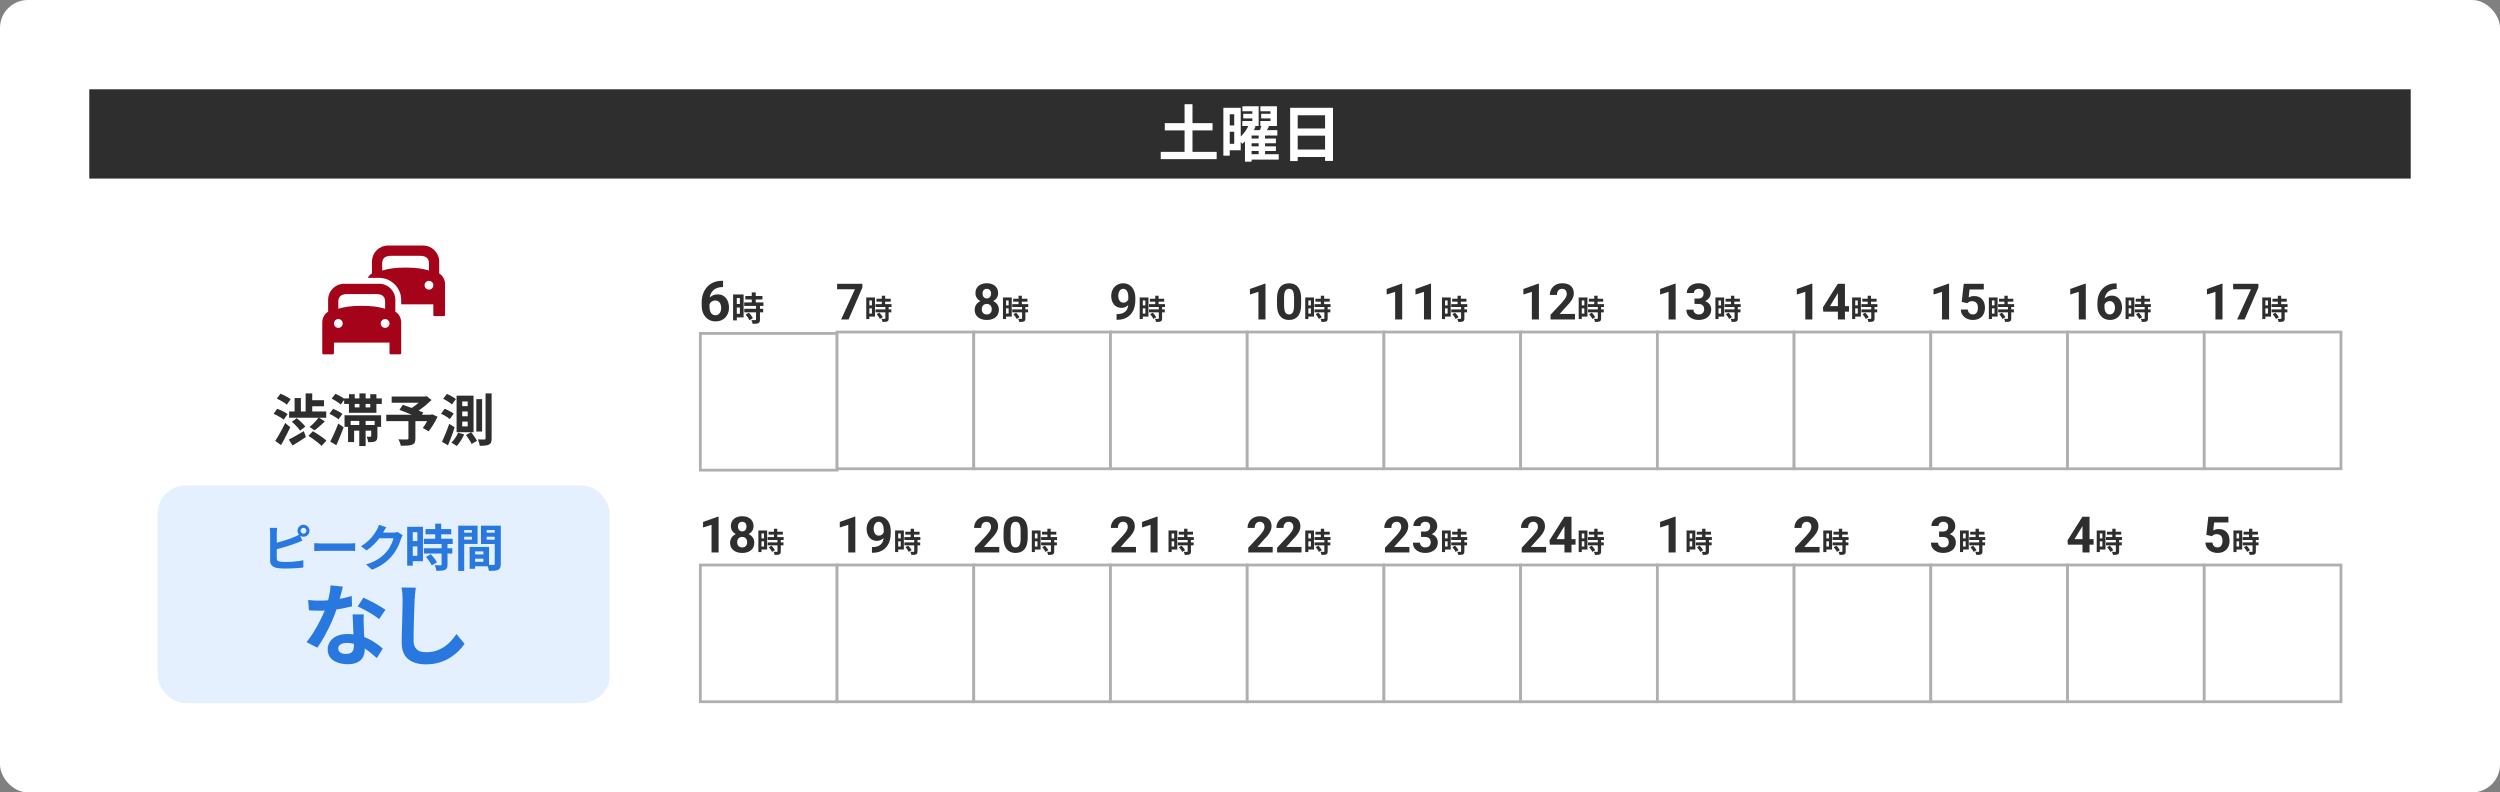<svg width="896" height="284" viewBox="0 0 896 284" fill="none" xmlns="http://www.w3.org/2000/svg">
<rect x="0" y="0" width="896" height="284" fill="#808080" stroke="none"/>
<rect width="896" height="284" rx="10" fill="white"/>
<rect width="832" height="32" transform="translate(32 32)" fill="#2E2E2E"/>
<path d="M417.464 44.142H434.58V46.738H417.464V44.142ZM416.012 54.438H436.054V57.034H416.012V54.438ZM424.548 37.344H427.386V56.22H424.548V37.344ZM445.58 40.776H450.134V42.426H445.58V40.776ZM445.272 38.092H451.102V45.154H445.25V43.372H448.836V39.874H445.272V38.092ZM452.004 40.776H456.602V42.426H452.004V40.776ZM451.718 38.092H457.658V45.154H451.696V43.372H455.348V39.874H451.718V38.092ZM447.67 49.642H457.284V51.336H447.67V49.642ZM447.67 52.436H457.284V54.108H447.67V52.436ZM447.692 55.274H458.296V57.21H447.692V55.274ZM447.626 44.648L450.024 45.352C449.672 46.115 449.247 46.877 448.748 47.64C448.249 48.403 447.699 49.121 447.098 49.796C446.511 50.456 445.888 51.043 445.228 51.556C445.111 51.38 444.964 51.182 444.788 50.962C444.612 50.727 444.429 50.5 444.238 50.28C444.062 50.06 443.893 49.877 443.732 49.73C444.304 49.305 444.839 48.813 445.338 48.256C445.837 47.684 446.284 47.09 446.68 46.474C447.076 45.843 447.391 45.235 447.626 44.648ZM448.572 46.628H457.79V48.586H448.572V57.936H446.196V48.63L448.11 46.628H448.572ZM452.202 44.78L454.842 45.264C454.534 45.836 454.219 46.393 453.896 46.936C453.573 47.464 453.273 47.919 452.994 48.3L451.036 47.794C451.256 47.354 451.476 46.855 451.696 46.298C451.916 45.741 452.085 45.235 452.202 44.78ZM451.102 48.212H453.39V55.978H451.102V48.212ZM439.75 38.642H444.678V53.844H439.75V51.534H442.346V40.952H439.75V38.642ZM439.838 44.956H443.534V47.222H439.838V44.956ZM438.452 38.642H440.74V55.78H438.452V38.642ZM462.388 38.642H477.744V57.672H474.906V41.304H465.094V57.716H462.388V38.642ZM464.236 46.034H476.072V48.63H464.236V46.034ZM464.236 53.602H476.094V56.264H464.236V53.602Z" fill="white"/>
<path d="M139.071 88C135.901 88 133.31 90.595 133.31 93.797V98.013C132.63 98.382 132.141 98.971 131.804 99.595H135.929C140.236 99.595 143.786 103.154 143.786 107.5V109.081H155.31V112.77C155.31 113.16 155.446 113.297 155.833 113.297H158.976C159.364 113.297 159.5 113.16 159.5 112.77V101.703C159.5 100.656 158.892 98.822 157.405 98.013V93.797C157.405 90.595 154.814 88 151.643 88H139.071ZM140.119 91.689H150.595C152.46 91.689 153.738 92.441 153.738 94.324V96.96C151.283 96.216 148.827 95.905 145.357 95.905C141.888 95.905 139.431 96.216 136.976 96.96V94.324C136.976 92.441 138.254 91.689 140.119 91.689ZM153.738 100.649C154.606 100.649 155.31 101.357 155.31 102.23C155.31 103.103 154.606 103.811 153.738 103.811C152.87 103.811 152.167 103.103 152.167 102.23C152.167 101.357 152.87 100.649 153.738 100.649ZM123.357 101.703C120.186 101.703 117.595 104.297 117.595 107.5V111.716C116.108 112.524 115.5 114.358 115.5 115.405V126.473C115.5 126.863 115.636 127 116.024 127H119.167C119.554 127 119.69 126.863 119.69 126.473V122.784H139.595V126.473C139.595 126.863 139.731 127 140.119 127H143.262C143.65 127 143.786 126.863 143.786 126.473V115.405C143.786 114.358 143.178 112.524 141.69 111.716V107.5C141.69 104.297 139.099 101.703 135.929 101.703H123.357ZM124.405 105.392H134.881C136.746 105.392 138.024 106.144 138.024 108.027V110.662C135.569 109.919 133.112 109.608 129.643 109.608C126.173 109.608 123.717 109.919 121.262 110.662V108.027C121.262 106.144 122.54 105.392 124.405 105.392ZM121.262 114.351C122.13 114.351 122.833 115.059 122.833 115.932C122.833 116.806 122.13 117.514 121.262 117.514C120.394 117.514 119.69 116.806 119.69 115.932C119.69 115.059 120.394 114.351 121.262 114.351ZM138.024 114.351C138.892 114.351 139.595 115.059 139.595 115.932C139.595 116.806 138.892 117.514 138.024 117.514C137.156 117.514 136.452 116.806 136.452 115.932C136.452 115.059 137.156 114.351 138.024 114.351Z" fill="#A50319"/>
<path d="M110.54 156.2L112.14 154.54C112.673 154.847 113.247 155.2 113.86 155.6C114.473 155.987 115.06 156.387 115.62 156.8C116.18 157.2 116.633 157.573 116.98 157.92L115.24 159.82C114.92 159.46 114.493 159.067 113.96 158.64C113.44 158.213 112.873 157.787 112.26 157.36C111.66 156.933 111.087 156.547 110.54 156.2ZM103.62 147.46H116.92V149.72H103.62V147.46ZM110.9 143.42H116.12V145.6H110.9V143.42ZM109.54 141H111.9V148.86H109.54V141ZM105.58 142.66H107.84V148.66H105.58V142.66ZM104.6 151.16L106.36 149.88C106.733 150.16 107.113 150.48 107.5 150.84C107.9 151.187 108.267 151.547 108.6 151.92C108.947 152.28 109.22 152.613 109.42 152.92L107.52 154.36C107.347 154.04 107.1 153.693 106.78 153.32C106.46 152.947 106.107 152.573 105.72 152.2C105.347 151.827 104.973 151.48 104.6 151.16ZM114.22 149.64L116.44 151.02C116.04 151.407 115.62 151.8 115.18 152.2C114.753 152.587 114.327 152.96 113.9 153.32C113.487 153.667 113.093 153.973 112.72 154.24L110.96 153.02C111.32 152.74 111.7 152.407 112.1 152.02C112.5 151.62 112.887 151.213 113.26 150.8C113.633 150.387 113.953 150 114.22 149.64ZM103.5 157.54C104.167 157.207 104.987 156.767 105.96 156.22C106.933 155.673 107.907 155.107 108.88 154.52L109.64 156.62C108.853 157.153 108.04 157.687 107.2 158.22C106.36 158.753 105.58 159.24 104.86 159.68L103.5 157.54ZM99.22 142.86L100.52 141.1C100.933 141.26 101.367 141.453 101.82 141.68C102.287 141.907 102.727 142.14 103.14 142.38C103.567 142.62 103.907 142.86 104.16 143.1L102.78 145.06C102.54 144.82 102.22 144.567 101.82 144.3C101.42 144.033 100.987 143.773 100.52 143.52C100.067 143.267 99.633 143.047 99.22 142.86ZM98.06 148.32L99.34 146.5C99.767 146.647 100.213 146.827 100.68 147.04C101.147 147.253 101.593 147.48 102.02 147.72C102.447 147.96 102.793 148.193 103.06 148.42L101.68 150.42C101.44 150.193 101.113 149.953 100.7 149.7C100.287 149.433 99.847 149.18 99.38 148.94C98.927 148.7 98.487 148.493 98.06 148.32ZM98.64 158.02C98.973 157.5 99.347 156.893 99.76 156.2C100.173 155.493 100.593 154.747 101.02 153.96C101.447 153.173 101.847 152.387 102.22 151.6L104.04 153.1C103.707 153.807 103.353 154.533 102.98 155.28C102.62 156.027 102.247 156.76 101.86 157.48C101.487 158.187 101.113 158.867 100.74 159.52L98.64 158.02ZM123.34 142.78H136.84V144.76H123.34V142.78ZM118.88 142.86L120.22 141.12C120.593 141.28 120.987 141.473 121.4 141.7C121.827 141.913 122.227 142.14 122.6 142.38C122.987 142.62 123.3 142.853 123.54 143.08L122.1 145C121.887 144.76 121.593 144.513 121.22 144.26C120.86 144.007 120.473 143.76 120.06 143.52C119.66 143.267 119.267 143.047 118.88 142.86ZM118.06 148.3L119.38 146.52C119.767 146.667 120.167 146.847 120.58 147.06C121.007 147.26 121.407 147.473 121.78 147.7C122.167 147.927 122.48 148.147 122.72 148.36L121.3 150.3C121.087 150.087 120.793 149.86 120.42 149.62C120.06 149.367 119.667 149.127 119.24 148.9C118.827 148.66 118.433 148.46 118.06 148.3ZM118.36 158.26C118.64 157.727 118.947 157.113 119.28 156.42C119.613 155.713 119.947 154.967 120.28 154.18C120.613 153.38 120.927 152.587 121.22 151.8L123.16 153.14C122.893 153.847 122.613 154.573 122.32 155.32C122.04 156.053 121.747 156.78 121.44 157.5C121.147 158.22 120.847 158.913 120.54 159.58L118.36 158.26ZM128.82 141H131.04V147.1H128.82V141ZM125.06 141.28H127.14V146.02H132.7V141.28H134.9V147.94H125.06V141.28ZM123.48 148.84H136.58V153H134.28V150.86H125.68V153H123.48V148.84ZM128.76 150.64H131.04V159.88H128.76V150.64ZM124.74 152.32H134.1V154.34H126.92V158.44H124.74V152.32ZM133.04 152.32H135.26V156.34C135.26 156.807 135.207 157.187 135.1 157.48C134.993 157.773 134.787 158 134.48 158.16C134.187 158.32 133.833 158.413 133.42 158.44C133.007 158.48 132.527 158.5 131.98 158.5C131.94 158.193 131.867 157.853 131.76 157.48C131.653 157.107 131.54 156.78 131.42 156.5C131.713 156.513 131.987 156.527 132.24 156.54C132.493 156.54 132.673 156.533 132.78 156.52C132.953 156.52 133.04 156.44 133.04 156.28V152.32ZM146.38 150.46H148.88V157.18C148.88 157.807 148.793 158.287 148.62 158.62C148.447 158.967 148.12 159.227 147.64 159.4C147.173 159.573 146.613 159.673 145.96 159.7C145.307 159.74 144.547 159.76 143.68 159.76C143.613 159.427 143.493 159.033 143.32 158.58C143.147 158.14 142.973 157.767 142.8 157.46C143.2 157.473 143.613 157.487 144.04 157.5C144.467 157.5 144.847 157.5 145.18 157.5C145.513 157.5 145.747 157.5 145.88 157.5C146.08 157.487 146.213 157.453 146.28 157.4C146.347 157.347 146.38 157.247 146.38 157.1V150.46ZM140.38 142.12H152.66V144.34H140.38V142.12ZM151.76 142.12H152.4L152.94 142L154.66 143.36C154.087 143.92 153.453 144.493 152.76 145.08C152.08 145.653 151.373 146.2 150.64 146.72C149.907 147.24 149.18 147.7 148.46 148.1C148.353 147.94 148.207 147.76 148.02 147.56C147.847 147.36 147.667 147.167 147.48 146.98C147.307 146.78 147.147 146.62 147 146.5C147.587 146.18 148.187 145.793 148.8 145.34C149.427 144.873 150 144.4 150.52 143.92C151.04 143.44 151.453 143.013 151.76 142.64V142.12ZM138.44 148.64H154.78V150.94H138.44V148.64ZM143.16 146.9L144.38 145.08C144.913 145.267 145.513 145.48 146.18 145.72C146.86 145.96 147.54 146.207 148.22 146.46C148.9 146.713 149.547 146.96 150.16 147.2C150.773 147.44 151.293 147.66 151.72 147.86L150.44 149.92C150.04 149.72 149.547 149.493 148.96 149.24C148.373 148.973 147.74 148.707 147.06 148.44C146.393 148.16 145.72 147.887 145.04 147.62C144.373 147.353 143.747 147.113 143.16 146.9ZM153.98 148.64H154.42L154.86 148.48L156.82 149.34C156.38 150.273 155.873 151.213 155.3 152.16C154.74 153.093 154.173 153.9 153.6 154.58L151.54 153.38C151.833 153.007 152.127 152.58 152.42 152.1C152.727 151.607 153.013 151.1 153.28 150.58C153.56 150.047 153.793 149.533 153.98 149.04V148.64ZM165.66 147.48V149.18H167.62V147.48H165.66ZM165.66 151.1V152.82H167.62V151.1H165.66ZM165.66 143.88V145.56H167.62V143.88H165.66ZM163.64 141.8H169.72V154.9H163.64V141.8ZM167.02 155.92L168.84 154.9C169.093 155.207 169.353 155.547 169.62 155.92C169.9 156.293 170.153 156.66 170.38 157.02C170.62 157.38 170.813 157.7 170.96 157.98L169.04 159.12C168.92 158.84 168.747 158.513 168.52 158.14C168.293 157.767 168.047 157.387 167.78 157C167.527 156.6 167.273 156.24 167.02 155.92ZM164.18 155.08L166.36 155.68C166.04 156.44 165.633 157.2 165.14 157.96C164.647 158.72 164.16 159.353 163.68 159.86C163.533 159.74 163.34 159.6 163.1 159.44C162.873 159.28 162.64 159.127 162.4 158.98C162.16 158.833 161.953 158.713 161.78 158.62C162.26 158.18 162.713 157.64 163.14 157C163.58 156.36 163.927 155.72 164.18 155.08ZM174.02 141H176.2V157.1C176.2 157.7 176.133 158.173 176 158.52C175.88 158.867 175.64 159.133 175.28 159.32C174.933 159.507 174.487 159.627 173.94 159.68C173.407 159.747 172.747 159.78 171.96 159.78C171.92 159.46 171.833 159.073 171.7 158.62C171.567 158.18 171.427 157.8 171.28 157.48C171.787 157.493 172.26 157.507 172.7 157.52C173.14 157.52 173.44 157.52 173.6 157.52C173.76 157.507 173.867 157.473 173.92 157.42C173.987 157.353 174.02 157.247 174.02 157.1V141ZM170.72 143.06H172.78V154.66H170.72V143.06ZM158.82 142.92L160.18 141.18C160.54 141.327 160.92 141.507 161.32 141.72C161.733 141.933 162.12 142.16 162.48 142.4C162.853 142.627 163.153 142.847 163.38 143.06L161.94 144.98C161.74 144.753 161.46 144.52 161.1 144.28C160.753 144.027 160.38 143.78 159.98 143.54C159.58 143.3 159.193 143.093 158.82 142.92ZM158.06 148.28L159.38 146.5C159.753 146.647 160.14 146.82 160.54 147.02C160.953 147.207 161.34 147.413 161.7 147.64C162.073 147.853 162.373 148.06 162.6 148.26L161.2 150.2C160.987 150 160.7 149.78 160.34 149.54C159.993 149.3 159.62 149.073 159.22 148.86C158.82 148.633 158.433 148.44 158.06 148.28ZM158.4 158.34C158.653 157.82 158.927 157.207 159.22 156.5C159.527 155.793 159.833 155.047 160.14 154.26C160.46 153.46 160.747 152.673 161 151.9L162.94 153.14C162.727 153.86 162.487 154.593 162.22 155.34C161.953 156.073 161.68 156.8 161.4 157.52C161.12 158.227 160.84 158.913 160.56 159.58L158.4 158.34Z" fill="#2E2E2E"/>
<rect x="56.5" y="174" width="162" height="78" rx="10" fill="#E5F0FF"/>
<path d="M107.742 190.22C107.742 190.508 107.838 190.754 108.03 190.958C108.234 191.162 108.48 191.264 108.768 191.264C109.056 191.264 109.302 191.162 109.506 190.958C109.71 190.754 109.812 190.508 109.812 190.22C109.812 189.932 109.71 189.686 109.506 189.482C109.302 189.278 109.056 189.176 108.768 189.176C108.48 189.176 108.234 189.278 108.03 189.482C107.838 189.686 107.742 189.932 107.742 190.22ZM106.626 190.22C106.626 189.824 106.722 189.464 106.914 189.14C107.106 188.816 107.364 188.558 107.688 188.366C108.012 188.162 108.372 188.06 108.768 188.06C109.164 188.06 109.524 188.162 109.848 188.366C110.172 188.558 110.43 188.816 110.622 189.14C110.826 189.464 110.928 189.824 110.928 190.22C110.928 190.616 110.826 190.976 110.622 191.3C110.43 191.624 110.172 191.888 109.848 192.092C109.524 192.284 109.164 192.38 108.768 192.38C108.372 192.38 108.012 192.284 107.688 192.092C107.364 191.888 107.106 191.624 106.914 191.3C106.722 190.976 106.626 190.616 106.626 190.22ZM99.336 189.194C99.288 189.47 99.252 189.788 99.228 190.148C99.204 190.508 99.192 190.814 99.192 191.066C99.192 191.246 99.192 191.564 99.192 192.02C99.192 192.464 99.192 192.992 99.192 193.604C99.192 194.216 99.192 194.858 99.192 195.53C99.192 196.19 99.192 196.832 99.192 197.456C99.192 198.068 99.192 198.614 99.192 199.094C99.192 199.574 99.192 199.928 99.192 200.156C99.192 200.54 99.288 200.804 99.48 200.948C99.672 201.092 99.966 201.206 100.362 201.29C100.638 201.326 100.956 201.356 101.316 201.38C101.676 201.392 102.054 201.398 102.45 201.398C102.918 201.398 103.434 201.386 103.998 201.362C104.574 201.326 105.15 201.284 105.726 201.236C106.314 201.188 106.866 201.122 107.382 201.038C107.898 200.954 108.342 200.864 108.714 200.768V203.396C108.15 203.48 107.496 203.546 106.752 203.594C106.008 203.654 105.246 203.696 104.466 203.72C103.698 203.756 102.978 203.774 102.306 203.774C101.718 203.774 101.16 203.756 100.632 203.72C100.116 203.684 99.666 203.636 99.282 203.576C98.502 203.42 97.896 203.126 97.464 202.694C97.032 202.25 96.816 201.644 96.816 200.876C96.816 200.528 96.816 200.078 96.816 199.526C96.816 198.962 96.816 198.344 96.816 197.672C96.816 196.988 96.816 196.304 96.816 195.62C96.816 194.924 96.816 194.27 96.816 193.658C96.816 193.034 96.816 192.494 96.816 192.038C96.816 191.582 96.816 191.258 96.816 191.066C96.816 190.934 96.81 190.754 96.798 190.526C96.786 190.298 96.768 190.064 96.744 189.824C96.732 189.584 96.708 189.374 96.672 189.194H99.336ZM98.148 194.72C98.724 194.6 99.336 194.456 99.984 194.288C100.632 194.108 101.286 193.916 101.946 193.712C102.606 193.508 103.23 193.304 103.818 193.1C104.418 192.884 104.952 192.674 105.42 192.47C105.744 192.35 106.062 192.212 106.374 192.056C106.698 191.9 107.034 191.714 107.382 191.498L108.354 193.784C108.006 193.916 107.64 194.066 107.256 194.234C106.884 194.39 106.548 194.522 106.248 194.63C105.72 194.834 105.114 195.05 104.43 195.278C103.758 195.506 103.056 195.734 102.324 195.962C101.592 196.178 100.866 196.382 100.146 196.574C99.438 196.766 98.778 196.934 98.166 197.078L98.148 194.72ZM112.622 194.666C112.838 194.678 113.114 194.696 113.45 194.72C113.786 194.732 114.134 194.744 114.494 194.756C114.866 194.768 115.208 194.774 115.52 194.774C115.82 194.774 116.192 194.774 116.636 194.774C117.08 194.774 117.56 194.774 118.076 194.774C118.604 194.774 119.144 194.774 119.696 194.774C120.26 194.774 120.818 194.774 121.37 194.774C121.922 194.774 122.444 194.774 122.936 194.774C123.428 194.774 123.866 194.774 124.25 194.774C124.646 194.774 124.958 194.774 125.186 194.774C125.606 194.774 126.002 194.762 126.374 194.738C126.746 194.702 127.052 194.678 127.292 194.666V197.492C127.088 197.48 126.782 197.462 126.374 197.438C125.966 197.414 125.57 197.402 125.186 197.402C124.958 197.402 124.646 197.402 124.25 197.402C123.854 197.402 123.41 197.402 122.918 197.402C122.426 197.402 121.904 197.402 121.352 197.402C120.812 197.402 120.26 197.402 119.696 197.402C119.132 197.402 118.586 197.402 118.058 197.402C117.542 197.402 117.062 197.402 116.618 197.402C116.186 197.402 115.82 197.402 115.52 197.402C115.004 197.402 114.476 197.414 113.936 197.438C113.396 197.45 112.958 197.468 112.622 197.492V194.666ZM144.322 191.804C144.226 191.972 144.124 192.176 144.016 192.416C143.908 192.644 143.812 192.872 143.728 193.1C143.572 193.628 143.35 194.234 143.062 194.918C142.786 195.59 142.438 196.292 142.018 197.024C141.61 197.744 141.136 198.44 140.596 199.112C139.732 200.144 138.724 201.08 137.572 201.92C136.432 202.76 135.016 203.516 133.324 204.188L131.2 202.28C132.424 201.92 133.48 201.506 134.368 201.038C135.256 200.57 136.03 200.072 136.69 199.544C137.35 199.004 137.938 198.434 138.454 197.834C138.874 197.366 139.258 196.838 139.606 196.25C139.954 195.65 140.254 195.056 140.506 194.468C140.758 193.88 140.926 193.364 141.01 192.92H134.944L135.772 190.886C135.94 190.886 136.198 190.886 136.546 190.886C136.906 190.886 137.308 190.886 137.752 190.886C138.208 190.886 138.652 190.886 139.084 190.886C139.528 190.886 139.912 190.886 140.236 190.886C140.572 190.886 140.8 190.886 140.92 190.886C141.196 190.886 141.472 190.868 141.748 190.832C142.036 190.796 142.282 190.742 142.486 190.67L144.322 191.804ZM138.454 188.96C138.238 189.272 138.028 189.608 137.824 189.968C137.62 190.328 137.464 190.604 137.356 190.796C136.948 191.516 136.444 192.266 135.844 193.046C135.256 193.814 134.584 194.564 133.828 195.296C133.072 196.016 132.268 196.676 131.416 197.276L129.382 195.782C130.174 195.29 130.87 194.786 131.47 194.27C132.082 193.754 132.61 193.244 133.054 192.74C133.498 192.224 133.876 191.732 134.188 191.264C134.512 190.784 134.788 190.358 135.016 189.986C135.16 189.758 135.31 189.464 135.466 189.104C135.622 188.732 135.742 188.396 135.826 188.096L138.454 188.96ZM152.508 189.626H161.724V191.498H152.508V189.626ZM151.914 193.082H162.246V194.972H151.914V193.082ZM151.95 196.502H162.12V198.392H151.95V196.502ZM155.982 187.682H158.124V194.306H155.982V187.682ZM158.268 194.882H160.392V202.334C160.392 202.85 160.326 203.252 160.194 203.54C160.062 203.84 159.822 204.074 159.474 204.242C159.126 204.398 158.7 204.494 158.196 204.53C157.704 204.578 157.122 204.602 156.45 204.602C156.402 204.302 156.312 203.954 156.18 203.558C156.048 203.174 155.91 202.844 155.766 202.568C156.21 202.58 156.642 202.592 157.062 202.604C157.482 202.604 157.764 202.604 157.908 202.604C158.04 202.604 158.13 202.586 158.178 202.55C158.238 202.502 158.268 202.412 158.268 202.28V194.882ZM152.67 199.616L154.38 198.626C154.668 198.902 154.956 199.214 155.244 199.562C155.532 199.91 155.796 200.258 156.036 200.606C156.276 200.954 156.462 201.272 156.594 201.56L154.722 202.658C154.626 202.37 154.464 202.052 154.236 201.704C154.008 201.344 153.756 200.984 153.48 200.624C153.216 200.252 152.946 199.916 152.67 199.616ZM146.964 188.816H151.59V201.128H146.964V199.202H149.592V190.742H146.964V188.816ZM147.072 193.928H150.564V195.818H147.072V193.928ZM145.938 188.816H147.936V202.73H145.938V188.816ZM169.338 198.698H174.252V200.228H169.338V198.698ZM169.212 196.016H175.278V202.946H169.212V201.344H173.244V197.618H169.212V196.016ZM168.312 196.016H170.274V203.864H168.312V196.016ZM165.306 190.904H169.806V192.362H165.306V190.904ZM173.658 190.904H178.194V192.362H173.658V190.904ZM177.312 188.402H179.49V202.064C179.49 202.64 179.424 203.096 179.292 203.432C179.16 203.768 178.914 204.026 178.554 204.206C178.182 204.386 177.726 204.5 177.186 204.548C176.658 204.596 176.004 204.62 175.224 204.62C175.2 204.404 175.152 204.164 175.08 203.9C175.008 203.636 174.924 203.366 174.828 203.09C174.732 202.826 174.63 202.598 174.522 202.406C174.846 202.43 175.164 202.448 175.476 202.46C175.8 202.46 176.088 202.46 176.34 202.46C176.604 202.448 176.784 202.442 176.88 202.442C177.048 202.442 177.162 202.412 177.222 202.352C177.282 202.292 177.312 202.184 177.312 202.028V188.402ZM165.468 188.402H171.174V194.936H165.468V193.388H169.14V189.968H165.468V188.402ZM178.464 188.402V189.968H174.432V193.424H178.464V194.972H172.38V188.402H178.464ZM164.226 188.402H166.368V204.62H164.226V188.402Z" fill="#2978E0"/>
<path d="M110.437 215.04C111.12 215.125 111.845 215.189 112.613 215.232C113.403 215.253 114.096 215.264 114.693 215.264C116.016 215.264 117.349 215.189 118.693 215.04C120.059 214.891 121.371 214.699 122.629 214.464C123.888 214.208 125.029 213.92 126.053 213.6L126.181 217.312C125.264 217.547 124.165 217.792 122.885 218.048C121.627 218.283 120.293 218.485 118.885 218.656C117.477 218.805 116.091 218.88 114.725 218.88C114.085 218.88 113.435 218.869 112.773 218.848C112.112 218.827 111.429 218.795 110.725 218.752L110.437 215.04ZM122.885 210.24C122.757 210.773 122.587 211.467 122.373 212.32C122.16 213.173 121.915 214.069 121.637 215.008C121.381 215.947 121.104 216.875 120.805 217.792C120.336 219.328 119.717 220.96 118.949 222.688C118.181 224.416 117.349 226.101 116.453 227.744C115.557 229.387 114.651 230.848 113.733 232.128L109.861 230.144C110.587 229.248 111.301 228.256 112.005 227.168C112.709 226.08 113.371 224.96 113.989 223.808C114.608 222.656 115.163 221.547 115.653 220.48C116.165 219.392 116.571 218.411 116.869 217.536C117.275 216.405 117.627 215.147 117.925 213.76C118.245 212.352 118.427 211.029 118.469 209.792L122.885 210.24ZM130.373 220.192C130.331 220.875 130.309 221.557 130.309 222.24C130.331 222.901 130.352 223.584 130.373 224.288C130.395 224.779 130.416 225.408 130.437 226.176C130.48 226.923 130.523 227.723 130.565 228.576C130.608 229.408 130.64 230.208 130.661 230.976C130.704 231.723 130.725 232.32 130.725 232.768C130.725 233.749 130.523 234.645 130.117 235.456C129.712 236.245 129.061 236.875 128.165 237.344C127.291 237.813 126.085 238.048 124.549 238.048C123.227 238.048 122.032 237.845 120.965 237.44C119.899 237.056 119.045 236.48 118.405 235.712C117.765 234.923 117.445 233.941 117.445 232.768C117.445 231.723 117.723 230.784 118.277 229.952C118.832 229.099 119.632 228.437 120.677 227.968C121.744 227.477 123.024 227.232 124.517 227.232C126.395 227.232 128.123 227.499 129.701 228.032C131.28 228.544 132.699 229.205 133.957 230.016C135.216 230.827 136.293 231.637 137.189 232.448L135.045 235.872C134.469 235.36 133.808 234.784 133.061 234.144C132.336 233.504 131.515 232.907 130.597 232.352C129.701 231.797 128.72 231.339 127.653 230.976C126.608 230.613 125.477 230.432 124.261 230.432C123.344 230.432 122.608 230.613 122.053 230.976C121.499 231.339 121.221 231.808 121.221 232.384C121.221 232.981 121.456 233.461 121.925 233.824C122.416 234.187 123.099 234.368 123.973 234.368C124.699 234.368 125.275 234.251 125.701 234.016C126.128 233.76 126.427 233.408 126.597 232.96C126.768 232.491 126.853 231.968 126.853 231.392C126.853 230.901 126.832 230.208 126.789 229.312C126.747 228.416 126.693 227.424 126.629 226.336C126.587 225.248 126.544 224.16 126.501 223.072C126.459 221.984 126.416 221.024 126.373 220.192H130.373ZM135.877 221.888C135.259 221.376 134.491 220.832 133.573 220.256C132.656 219.68 131.707 219.136 130.725 218.624C129.765 218.091 128.923 217.664 128.197 217.344L130.245 214.176C130.821 214.432 131.472 214.752 132.197 215.136C132.944 215.499 133.691 215.883 134.437 216.288C135.205 216.693 135.909 217.099 136.549 217.504C137.211 217.888 137.744 218.229 138.149 218.528L135.877 221.888ZM149.028 210.624C148.943 211.285 148.858 212 148.772 212.768C148.708 213.536 148.655 214.24 148.612 214.88C148.591 215.755 148.548 216.821 148.484 218.08C148.442 219.317 148.399 220.619 148.356 221.984C148.335 223.349 148.303 224.693 148.26 226.016C148.239 227.339 148.228 228.491 148.228 229.472C148.228 230.539 148.42 231.392 148.804 232.032C149.21 232.651 149.743 233.099 150.404 233.376C151.066 233.632 151.812 233.76 152.644 233.76C153.967 233.76 155.172 233.589 156.26 233.248C157.348 232.885 158.34 232.405 159.236 231.808C160.132 231.211 160.932 230.517 161.636 229.728C162.362 228.939 163.012 228.107 163.588 227.232L166.5 230.752C165.988 231.52 165.316 232.331 164.484 233.184C163.652 234.037 162.66 234.837 161.508 235.584C160.378 236.331 159.066 236.939 157.572 237.408C156.079 237.877 154.426 238.112 152.612 238.112C150.863 238.112 149.338 237.835 148.036 237.28C146.756 236.747 145.754 235.915 145.028 234.784C144.324 233.632 143.972 232.149 143.972 230.336C143.972 229.461 143.983 228.469 144.004 227.36C144.026 226.229 144.058 225.056 144.1 223.84C144.143 222.624 144.175 221.44 144.196 220.288C144.218 219.115 144.239 218.059 144.26 217.12C144.282 216.181 144.292 215.435 144.292 214.88C144.292 214.112 144.26 213.365 144.196 212.64C144.132 211.893 144.026 211.2 143.876 210.56L149.028 210.624Z" fill="#2978E0"/>
<path d="M258.732 100.635H259.143V102.881H258.977C258.234 102.881 257.574 102.992 256.994 103.213C256.415 103.434 255.923 103.75 255.52 104.16C255.122 104.564 254.816 105.052 254.602 105.625C254.393 106.198 254.289 106.839 254.289 107.549V109.912C254.289 110.42 254.338 110.869 254.436 111.26C254.54 111.644 254.686 111.966 254.875 112.227C255.07 112.48 255.298 112.673 255.559 112.803C255.819 112.926 256.112 112.988 256.438 112.988C256.743 112.988 257.02 112.923 257.268 112.793C257.521 112.663 257.736 112.48 257.912 112.246C258.094 112.005 258.231 111.725 258.322 111.406C258.42 111.081 258.469 110.726 258.469 110.342C258.469 109.958 258.42 109.603 258.322 109.277C258.231 108.952 258.094 108.672 257.912 108.438C257.73 108.197 257.508 108.011 257.248 107.881C256.988 107.751 256.695 107.686 256.369 107.686C255.926 107.686 255.536 107.79 255.197 107.998C254.865 108.2 254.605 108.46 254.416 108.779C254.227 109.098 254.126 109.434 254.113 109.785L253.264 109.238C253.283 108.737 253.387 108.262 253.576 107.812C253.771 107.363 254.038 106.966 254.377 106.621C254.722 106.27 255.135 105.996 255.617 105.801C256.099 105.599 256.643 105.498 257.248 105.498C257.912 105.498 258.495 105.625 258.996 105.879C259.504 106.133 259.927 106.481 260.266 106.924C260.604 107.367 260.858 107.878 261.027 108.457C261.197 109.036 261.281 109.655 261.281 110.312C261.281 111.003 261.167 111.644 260.939 112.236C260.718 112.829 260.396 113.346 259.973 113.789C259.556 114.232 259.055 114.577 258.469 114.824C257.883 115.072 257.225 115.195 256.496 115.195C255.741 115.195 255.054 115.059 254.436 114.785C253.824 114.505 253.296 114.115 252.854 113.613C252.411 113.112 252.069 112.516 251.828 111.826C251.594 111.136 251.477 110.381 251.477 109.561V108.467C251.477 107.321 251.643 106.273 251.975 105.322C252.313 104.365 252.798 103.538 253.43 102.842C254.061 102.139 254.823 101.595 255.715 101.211C256.607 100.827 257.613 100.635 258.732 100.635ZM267.12 106.084H273.264V107.332H267.12V106.084ZM266.724 108.388H273.612V109.648H266.724V108.388ZM266.748 110.668H273.528V111.928H266.748V110.668ZM269.436 104.788H270.864V109.204H269.436V104.788ZM270.96 109.588H272.376V114.556C272.376 114.9 272.332 115.168 272.244 115.36C272.156 115.56 271.996 115.716 271.764 115.828C271.532 115.932 271.248 115.996 270.912 116.02C270.584 116.052 270.196 116.068 269.748 116.068C269.716 115.868 269.656 115.636 269.568 115.372C269.48 115.116 269.388 114.896 269.292 114.712C269.588 114.72 269.876 114.728 270.156 114.736C270.436 114.736 270.624 114.736 270.72 114.736C270.808 114.736 270.868 114.724 270.9 114.7C270.94 114.668 270.96 114.608 270.96 114.52V109.588ZM267.228 112.744L268.368 112.084C268.56 112.268 268.752 112.476 268.944 112.708C269.136 112.94 269.312 113.172 269.472 113.404C269.632 113.636 269.756 113.848 269.844 114.04L268.596 114.772C268.532 114.58 268.424 114.368 268.272 114.136C268.12 113.896 267.952 113.656 267.768 113.416C267.592 113.168 267.412 112.944 267.228 112.744ZM263.424 105.544H266.508V113.752H263.424V112.468H265.176V106.828H263.424V105.544ZM263.496 108.952H265.824V110.212H263.496V108.952ZM262.74 105.544H264.072V114.82H262.74V105.544Z" fill="#2E2E2E"/>
<rect x="251" y="119.5" width="49" height="49" fill="white"/>
<rect x="251" y="119.5" width="49" height="49" stroke="#AFAFAF"/>
<path d="M309.071 101.703V103.065L304.123 114.5H301.451L306.399 103.681H300.027V101.703H309.071ZM314.116 107.07H319.236V108.11H314.116V107.07ZM313.786 108.99H319.526V110.04H313.786V108.99ZM313.806 110.89H319.456V111.94H313.806V110.89ZM316.046 105.99H317.236V109.67H316.046V105.99ZM317.316 109.99H318.496V114.13C318.496 114.417 318.459 114.64 318.386 114.8C318.313 114.967 318.179 115.097 317.986 115.19C317.793 115.277 317.556 115.33 317.276 115.35C317.003 115.377 316.679 115.39 316.306 115.39C316.279 115.223 316.229 115.03 316.156 114.81C316.083 114.597 316.006 114.413 315.926 114.26C316.173 114.267 316.413 114.273 316.646 114.28C316.879 114.28 317.036 114.28 317.116 114.28C317.189 114.28 317.239 114.27 317.266 114.25C317.299 114.223 317.316 114.173 317.316 114.1V109.99ZM314.206 112.62L315.156 112.07C315.316 112.223 315.476 112.397 315.636 112.59C315.796 112.783 315.943 112.977 316.076 113.17C316.209 113.363 316.313 113.54 316.386 113.7L315.346 114.31C315.293 114.15 315.203 113.973 315.076 113.78C314.949 113.58 314.809 113.38 314.656 113.18C314.509 112.973 314.359 112.787 314.206 112.62ZM311.036 106.62H313.606V113.46H311.036V112.39H312.496V107.69H311.036V106.62ZM311.096 109.46H313.036V110.51H311.096V109.46ZM310.466 106.62H311.576V114.35H310.466V106.62Z" fill="#2E2E2E"/>
<rect x="300" y="119" width="49" height="49" fill="white"/>
<rect x="300" y="119" width="49" height="49" stroke="#AFAFAF"/>
<path d="M358.001 110.993C358.001 111.796 357.813 112.473 357.438 113.023C357.063 113.568 356.548 113.981 355.892 114.263C355.241 114.538 354.503 114.676 353.677 114.676C352.851 114.676 352.109 114.538 351.453 114.263C350.797 113.981 350.278 113.568 349.897 113.023C349.517 112.473 349.326 111.796 349.326 110.993C349.326 110.454 349.435 109.968 349.651 109.534C349.868 109.095 350.17 108.72 350.557 108.409C350.949 108.093 351.409 107.853 351.937 107.688C352.464 107.519 353.038 107.434 353.659 107.434C354.491 107.434 355.235 107.58 355.892 107.873C356.548 108.166 357.063 108.579 357.438 109.112C357.813 109.646 358.001 110.272 358.001 110.993ZM355.452 110.826C355.452 110.434 355.376 110.097 355.224 109.815C355.077 109.528 354.869 109.309 354.6 109.156C354.33 109.004 354.017 108.928 353.659 108.928C353.302 108.928 352.988 109.004 352.719 109.156C352.449 109.309 352.238 109.528 352.086 109.815C351.939 110.097 351.866 110.434 351.866 110.826C351.866 111.213 351.939 111.547 352.086 111.828C352.238 112.109 352.449 112.326 352.719 112.479C352.994 112.625 353.313 112.698 353.677 112.698C354.04 112.698 354.354 112.625 354.617 112.479C354.887 112.326 355.092 112.109 355.232 111.828C355.379 111.547 355.452 111.213 355.452 110.826ZM357.729 105.096C357.729 105.746 357.556 106.323 357.21 106.827C356.864 107.325 356.384 107.715 355.769 107.996C355.159 108.277 354.462 108.418 353.677 108.418C352.886 108.418 352.183 108.277 351.567 107.996C350.952 107.715 350.472 107.325 350.126 106.827C349.78 106.323 349.607 105.746 349.607 105.096C349.607 104.322 349.78 103.672 350.126 103.145C350.478 102.611 350.958 102.207 351.567 101.932C352.183 101.656 352.88 101.519 353.659 101.519C354.45 101.519 355.15 101.656 355.76 101.932C356.375 102.207 356.855 102.611 357.201 103.145C357.553 103.672 357.729 104.322 357.729 105.096ZM355.197 105.21C355.197 104.864 355.136 104.565 355.013 104.313C354.89 104.056 354.714 103.856 354.485 103.716C354.263 103.575 353.987 103.505 353.659 103.505C353.343 103.505 353.07 103.572 352.842 103.707C352.619 103.842 352.446 104.038 352.323 104.296C352.206 104.548 352.147 104.853 352.147 105.21C352.147 105.556 352.206 105.86 352.323 106.124C352.446 106.382 352.622 106.584 352.851 106.73C353.079 106.877 353.354 106.95 353.677 106.95C353.999 106.95 354.271 106.877 354.494 106.73C354.723 106.584 354.896 106.382 355.013 106.124C355.136 105.86 355.197 105.556 355.197 105.21ZM363.116 107.07H368.236V108.11H363.116V107.07ZM362.786 108.99H368.526V110.04H362.786V108.99ZM362.806 110.89H368.456V111.94H362.806V110.89ZM365.046 105.99H366.236V109.67H365.046V105.99ZM366.316 109.99H367.496V114.13C367.496 114.417 367.459 114.64 367.386 114.8C367.313 114.967 367.179 115.097 366.986 115.19C366.793 115.277 366.556 115.33 366.276 115.35C366.003 115.377 365.679 115.39 365.306 115.39C365.279 115.223 365.229 115.03 365.156 114.81C365.083 114.597 365.006 114.413 364.926 114.26C365.173 114.267 365.413 114.273 365.646 114.28C365.879 114.28 366.036 114.28 366.116 114.28C366.189 114.28 366.239 114.27 366.266 114.25C366.299 114.223 366.316 114.173 366.316 114.1V109.99ZM363.206 112.62L364.156 112.07C364.316 112.223 364.476 112.397 364.636 112.59C364.796 112.783 364.943 112.977 365.076 113.17C365.209 113.363 365.313 113.54 365.386 113.7L364.346 114.31C364.293 114.15 364.203 113.973 364.076 113.78C363.949 113.58 363.809 113.38 363.656 113.18C363.509 112.973 363.359 112.787 363.206 112.62ZM360.036 106.62H362.606V113.46H360.036V112.39H361.496V107.69H360.036V106.62ZM360.096 109.46H362.036V110.51H360.096V109.46ZM359.466 106.62H360.576V114.35H359.466V106.62Z" fill="#2E2E2E"/>
<rect x="349" y="119" width="49" height="49" fill="white"/>
<rect x="349" y="119" width="49" height="49" stroke="#AFAFAF"/>
<path d="M400.172 112.575H400.339C401.042 112.575 401.646 112.49 402.149 112.32C402.659 112.145 403.078 111.893 403.406 111.564C403.734 111.236 403.978 110.835 404.136 110.36C404.294 109.88 404.373 109.335 404.373 108.726V106.3C404.373 105.837 404.326 105.43 404.232 105.078C404.145 104.727 404.016 104.437 403.846 104.208C403.682 103.974 403.488 103.798 403.266 103.681C403.049 103.563 402.809 103.505 402.545 103.505C402.264 103.505 402.015 103.575 401.798 103.716C401.581 103.851 401.396 104.035 401.244 104.27C401.098 104.504 400.983 104.773 400.901 105.078C400.825 105.377 400.787 105.69 400.787 106.019C400.787 106.347 400.825 106.66 400.901 106.959C400.978 107.252 401.092 107.513 401.244 107.741C401.396 107.964 401.587 108.143 401.815 108.277C402.044 108.406 402.313 108.471 402.624 108.471C402.923 108.471 403.189 108.415 403.424 108.304C403.664 108.187 403.866 108.034 404.03 107.847C404.2 107.659 404.329 107.451 404.417 107.223C404.511 106.994 404.558 106.763 404.558 106.528L405.393 106.985C405.393 107.396 405.305 107.8 405.129 108.198C404.953 108.597 404.707 108.96 404.391 109.288C404.08 109.61 403.72 109.868 403.31 110.062C402.899 110.255 402.46 110.352 401.991 110.352C401.394 110.352 400.863 110.243 400.4 110.026C399.938 109.804 399.545 109.499 399.223 109.112C398.906 108.72 398.666 108.263 398.502 107.741C398.338 107.22 398.256 106.654 398.256 106.045C398.256 105.424 398.355 104.841 398.555 104.296C398.76 103.751 399.05 103.271 399.425 102.854C399.806 102.438 400.26 102.113 400.787 101.879C401.32 101.639 401.912 101.519 402.562 101.519C403.213 101.519 403.805 101.645 404.338 101.896C404.871 102.148 405.328 102.506 405.709 102.969C406.09 103.426 406.383 103.974 406.588 104.612C406.799 105.251 406.904 105.96 406.904 106.739V107.618C406.904 108.45 406.813 109.224 406.632 109.938C406.456 110.653 406.189 111.301 405.832 111.881C405.48 112.455 405.041 112.947 404.514 113.357C403.992 113.768 403.386 114.081 402.694 114.298C402.003 114.515 401.229 114.623 400.374 114.623H400.172V112.575ZM412.116 107.07H417.236V108.11H412.116V107.07ZM411.786 108.99H417.526V110.04H411.786V108.99ZM411.806 110.89H417.456V111.94H411.806V110.89ZM414.046 105.99H415.236V109.67H414.046V105.99ZM415.316 109.99H416.496V114.13C416.496 114.417 416.459 114.64 416.386 114.8C416.313 114.967 416.179 115.097 415.986 115.19C415.793 115.277 415.556 115.33 415.276 115.35C415.003 115.377 414.679 115.39 414.306 115.39C414.279 115.223 414.229 115.03 414.156 114.81C414.083 114.597 414.006 114.413 413.926 114.26C414.173 114.267 414.413 114.273 414.646 114.28C414.879 114.28 415.036 114.28 415.116 114.28C415.189 114.28 415.239 114.27 415.266 114.25C415.299 114.223 415.316 114.173 415.316 114.1V109.99ZM412.206 112.62L413.156 112.07C413.316 112.223 413.476 112.397 413.636 112.59C413.796 112.783 413.943 112.977 414.076 113.17C414.209 113.363 414.313 113.54 414.386 113.7L413.346 114.31C413.293 114.15 413.203 113.973 413.076 113.78C412.949 113.58 412.809 113.38 412.656 113.18C412.509 112.973 412.359 112.787 412.206 112.62ZM409.036 106.62H411.606V113.46H409.036V112.39H410.496V107.69H409.036V106.62ZM409.096 109.46H411.036V110.51H409.096V109.46ZM408.466 106.62H409.576V114.35H408.466V106.62Z" fill="#2E2E2E"/>
<rect x="398" y="119" width="49" height="49" fill="white"/>
<rect x="398" y="119" width="49" height="49" stroke="#AFAFAF"/>
<path d="M453.549 101.677V114.5H451.018V104.595L447.977 105.562V103.566L453.276 101.677H453.549ZM466.328 106.977V109.191C466.328 110.152 466.226 110.981 466.021 111.679C465.815 112.37 465.52 112.938 465.133 113.384C464.752 113.823 464.298 114.148 463.771 114.359C463.243 114.57 462.657 114.676 462.013 114.676C461.497 114.676 461.017 114.611 460.571 114.482C460.126 114.348 459.725 114.14 459.367 113.858C459.016 113.577 458.711 113.223 458.453 112.795C458.201 112.361 458.008 111.846 457.873 111.248C457.738 110.65 457.671 109.965 457.671 109.191V106.977C457.671 106.016 457.773 105.192 457.979 104.507C458.189 103.815 458.485 103.25 458.866 102.811C459.253 102.371 459.71 102.049 460.237 101.844C460.765 101.633 461.351 101.527 461.995 101.527C462.511 101.527 462.988 101.595 463.428 101.729C463.873 101.858 464.274 102.061 464.632 102.336C464.989 102.611 465.294 102.966 465.546 103.399C465.798 103.827 465.991 104.34 466.126 104.938C466.261 105.529 466.328 106.209 466.328 106.977ZM463.788 109.525V106.634C463.788 106.171 463.762 105.767 463.709 105.421C463.662 105.075 463.589 104.782 463.489 104.542C463.39 104.296 463.267 104.097 463.12 103.944C462.974 103.792 462.807 103.681 462.619 103.61C462.432 103.54 462.224 103.505 461.995 103.505C461.708 103.505 461.453 103.561 461.23 103.672C461.014 103.783 460.829 103.962 460.677 104.208C460.524 104.448 460.407 104.771 460.325 105.175C460.249 105.573 460.211 106.06 460.211 106.634V109.525C460.211 109.988 460.234 110.396 460.281 110.747C460.334 111.099 460.41 111.4 460.51 111.652C460.615 111.898 460.738 112.101 460.879 112.259C461.025 112.411 461.192 112.522 461.38 112.593C461.573 112.663 461.784 112.698 462.013 112.698C462.294 112.698 462.543 112.643 462.76 112.531C462.982 112.414 463.17 112.232 463.322 111.986C463.48 111.734 463.598 111.406 463.674 111.002C463.75 110.598 463.788 110.105 463.788 109.525ZM471.452 107.07H476.572V108.11H471.452V107.07ZM471.122 108.99H476.862V110.04H471.122V108.99ZM471.142 110.89H476.792V111.94H471.142V110.89ZM473.382 105.99H474.572V109.67H473.382V105.99ZM474.652 109.99H475.832V114.13C475.832 114.417 475.795 114.64 475.722 114.8C475.649 114.967 475.515 115.097 475.322 115.19C475.129 115.277 474.892 115.33 474.612 115.35C474.339 115.377 474.015 115.39 473.642 115.39C473.615 115.223 473.565 115.03 473.492 114.81C473.419 114.597 473.342 114.413 473.262 114.26C473.509 114.267 473.749 114.273 473.982 114.28C474.215 114.28 474.372 114.28 474.452 114.28C474.525 114.28 474.575 114.27 474.602 114.25C474.635 114.223 474.652 114.173 474.652 114.1V109.99ZM471.542 112.62L472.492 112.07C472.652 112.223 472.812 112.397 472.972 112.59C473.132 112.783 473.279 112.977 473.412 113.17C473.545 113.363 473.649 113.54 473.722 113.7L472.682 114.31C472.629 114.15 472.539 113.973 472.412 113.78C472.285 113.58 472.145 113.38 471.992 113.18C471.845 112.973 471.695 112.787 471.542 112.62ZM468.372 106.62H470.942V113.46H468.372V112.39H469.832V107.69H468.372V106.62ZM468.432 109.46H470.372V110.51H468.432V109.46ZM467.802 106.62H468.912V114.35H467.802V106.62Z" fill="#2E2E2E"/>
<rect x="447" y="119" width="49" height="49" fill="white"/>
<rect x="447" y="119" width="49" height="49" stroke="#AFAFAF"/>
<path d="M502.549 101.677V114.5H500.018V104.595L496.977 105.562V103.566L502.276 101.677H502.549ZM512.885 101.677V114.5H510.354V104.595L507.312 105.562V103.566L512.612 101.677H512.885ZM520.452 107.07H525.572V108.11H520.452V107.07ZM520.122 108.99H525.862V110.04H520.122V108.99ZM520.142 110.89H525.792V111.94H520.142V110.89ZM522.382 105.99H523.572V109.67H522.382V105.99ZM523.652 109.99H524.832V114.13C524.832 114.417 524.795 114.64 524.722 114.8C524.649 114.967 524.515 115.097 524.322 115.19C524.129 115.277 523.892 115.33 523.612 115.35C523.339 115.377 523.015 115.39 522.642 115.39C522.615 115.223 522.565 115.03 522.492 114.81C522.419 114.597 522.342 114.413 522.262 114.26C522.509 114.267 522.749 114.273 522.982 114.28C523.215 114.28 523.372 114.28 523.452 114.28C523.525 114.28 523.575 114.27 523.602 114.25C523.635 114.223 523.652 114.173 523.652 114.1V109.99ZM520.542 112.62L521.492 112.07C521.652 112.223 521.812 112.397 521.972 112.59C522.132 112.783 522.279 112.977 522.412 113.17C522.545 113.363 522.649 113.54 522.722 113.7L521.682 114.31C521.629 114.15 521.539 113.973 521.412 113.78C521.285 113.58 521.145 113.38 520.992 113.18C520.845 112.973 520.695 112.787 520.542 112.62ZM517.372 106.62H519.942V113.46H517.372V112.39H518.832V107.69H517.372V106.62ZM517.432 109.46H519.372V110.51H517.432V109.46ZM516.802 106.62H517.912V114.35H516.802V106.62Z" fill="#2E2E2E"/>
<rect x="496" y="119" width="49" height="49" fill="white"/>
<rect x="496" y="119" width="49" height="49" stroke="#AFAFAF"/>
<path d="M551.549 101.677V114.5H549.018V104.595L545.977 105.562V103.566L551.276 101.677H551.549ZM564.469 112.522V114.5H555.715V112.812L559.854 108.374C560.271 107.911 560.599 107.504 560.839 107.152C561.079 106.795 561.252 106.476 561.357 106.194C561.469 105.907 561.524 105.635 561.524 105.377C561.524 104.99 561.46 104.659 561.331 104.384C561.202 104.103 561.012 103.886 560.76 103.733C560.514 103.581 560.209 103.505 559.846 103.505C559.459 103.505 559.125 103.599 558.844 103.786C558.568 103.974 558.357 104.234 558.211 104.568C558.07 104.902 558 105.28 558 105.702H555.46C555.46 104.94 555.642 104.243 556.005 103.61C556.368 102.972 556.881 102.465 557.543 102.09C558.205 101.709 558.99 101.519 559.898 101.519C560.795 101.519 561.551 101.665 562.166 101.958C562.787 102.245 563.256 102.661 563.572 103.206C563.895 103.745 564.056 104.39 564.056 105.14C564.056 105.562 563.988 105.975 563.854 106.379C563.719 106.777 563.525 107.176 563.273 107.574C563.027 107.967 562.729 108.365 562.377 108.77C562.025 109.174 561.636 109.593 561.208 110.026L558.984 112.522H564.469ZM569.452 107.07H574.572V108.11H569.452V107.07ZM569.122 108.99H574.862V110.04H569.122V108.99ZM569.142 110.89H574.792V111.94H569.142V110.89ZM571.382 105.99H572.572V109.67H571.382V105.99ZM572.652 109.99H573.832V114.13C573.832 114.417 573.795 114.64 573.722 114.8C573.649 114.967 573.515 115.097 573.322 115.19C573.129 115.277 572.892 115.33 572.612 115.35C572.339 115.377 572.015 115.39 571.642 115.39C571.615 115.223 571.565 115.03 571.492 114.81C571.419 114.597 571.342 114.413 571.262 114.26C571.509 114.267 571.749 114.273 571.982 114.28C572.215 114.28 572.372 114.28 572.452 114.28C572.525 114.28 572.575 114.27 572.602 114.25C572.635 114.223 572.652 114.173 572.652 114.1V109.99ZM569.542 112.62L570.492 112.07C570.652 112.223 570.812 112.397 570.972 112.59C571.132 112.783 571.279 112.977 571.412 113.17C571.545 113.363 571.649 113.54 571.722 113.7L570.682 114.31C570.629 114.15 570.539 113.973 570.412 113.78C570.285 113.58 570.145 113.38 569.992 113.18C569.845 112.973 569.695 112.787 569.542 112.62ZM566.372 106.62H568.942V113.46H566.372V112.39H567.832V107.69H566.372V106.62ZM566.432 109.46H568.372V110.51H566.432V109.46ZM565.802 106.62H566.912V114.35H565.802V106.62Z" fill="#2E2E2E"/>
<rect x="545" y="119" width="49" height="49" fill="white"/>
<rect x="545" y="119" width="49" height="49" stroke="#AFAFAF"/>
<path d="M600.549 101.677V114.5H598.018V104.595L594.977 105.562V103.566L600.276 101.677H600.549ZM607.308 107.003H608.661C609.095 107.003 609.452 106.93 609.733 106.783C610.015 106.631 610.223 106.42 610.357 106.15C610.498 105.875 610.568 105.556 610.568 105.192C610.568 104.864 610.504 104.574 610.375 104.322C610.252 104.064 610.062 103.865 609.804 103.725C609.546 103.578 609.221 103.505 608.828 103.505C608.518 103.505 608.23 103.566 607.967 103.689C607.703 103.812 607.492 103.985 607.334 104.208C607.176 104.431 607.097 104.7 607.097 105.017H604.557C604.557 104.313 604.744 103.701 605.119 103.18C605.5 102.658 606.01 102.251 606.648 101.958C607.287 101.665 607.99 101.519 608.758 101.519C609.625 101.519 610.384 101.659 611.034 101.94C611.685 102.216 612.191 102.623 612.555 103.162C612.918 103.701 613.1 104.369 613.1 105.166C613.1 105.57 613.006 105.963 612.818 106.344C612.631 106.719 612.361 107.059 612.01 107.363C611.664 107.662 611.242 107.902 610.744 108.084C610.246 108.26 609.687 108.348 609.065 108.348H607.308V107.003ZM607.308 108.928V107.618H609.065C609.763 107.618 610.375 107.697 610.902 107.855C611.43 108.014 611.872 108.242 612.229 108.541C612.587 108.834 612.856 109.183 613.038 109.587C613.22 109.985 613.311 110.428 613.311 110.914C613.311 111.512 613.196 112.045 612.968 112.514C612.739 112.977 612.417 113.369 612.001 113.691C611.591 114.014 611.11 114.26 610.56 114.43C610.009 114.594 609.408 114.676 608.758 114.676C608.219 114.676 607.688 114.603 607.167 114.456C606.651 114.304 606.183 114.078 605.761 113.779C605.345 113.475 605.011 113.094 604.759 112.637C604.513 112.174 604.39 111.626 604.39 110.993H606.93C606.93 111.321 607.012 111.614 607.176 111.872C607.34 112.13 607.565 112.332 607.853 112.479C608.146 112.625 608.471 112.698 608.828 112.698C609.232 112.698 609.578 112.625 609.865 112.479C610.158 112.326 610.381 112.115 610.533 111.846C610.691 111.57 610.771 111.251 610.771 110.888C610.771 110.419 610.686 110.044 610.516 109.763C610.346 109.476 610.103 109.265 609.786 109.13C609.47 108.995 609.095 108.928 608.661 108.928H607.308ZM618.452 107.07H623.572V108.11H618.452V107.07ZM618.122 108.99H623.862V110.04H618.122V108.99ZM618.142 110.89H623.792V111.94H618.142V110.89ZM620.382 105.99H621.572V109.67H620.382V105.99ZM621.652 109.99H622.832V114.13C622.832 114.417 622.795 114.64 622.722 114.8C622.649 114.967 622.515 115.097 622.322 115.19C622.129 115.277 621.892 115.33 621.612 115.35C621.339 115.377 621.015 115.39 620.642 115.39C620.615 115.223 620.565 115.03 620.492 114.81C620.419 114.597 620.342 114.413 620.262 114.26C620.509 114.267 620.749 114.273 620.982 114.28C621.215 114.28 621.372 114.28 621.452 114.28C621.525 114.28 621.575 114.27 621.602 114.25C621.635 114.223 621.652 114.173 621.652 114.1V109.99ZM618.542 112.62L619.492 112.07C619.652 112.223 619.812 112.397 619.972 112.59C620.132 112.783 620.279 112.977 620.412 113.17C620.545 113.363 620.649 113.54 620.722 113.7L619.682 114.31C619.629 114.15 619.539 113.973 619.412 113.78C619.285 113.58 619.145 113.38 618.992 113.18C618.845 112.973 618.695 112.787 618.542 112.62ZM615.372 106.62H617.942V113.46H615.372V112.39H616.832V107.69H615.372V106.62ZM615.432 109.46H617.372V110.51H615.432V109.46ZM614.802 106.62H615.912V114.35H614.802V106.62Z" fill="#2E2E2E"/>
<rect x="594" y="119" width="49" height="49" fill="white"/>
<rect x="594" y="119" width="49" height="49" stroke="#AFAFAF"/>
<path d="M649.549 101.677V114.5H647.018V104.595L643.977 105.562V103.566L649.276 101.677H649.549ZM662.68 109.719V111.705H653.46L653.337 110.167L658.672 101.703H660.685L658.505 105.351L655.851 109.719H662.68ZM661.229 101.703V114.5H658.698V101.703H661.229ZM667.452 107.07H672.572V108.11H667.452V107.07ZM667.122 108.99H672.862V110.04H667.122V108.99ZM667.142 110.89H672.792V111.94H667.142V110.89ZM669.382 105.99H670.572V109.67H669.382V105.99ZM670.652 109.99H671.832V114.13C671.832 114.417 671.795 114.64 671.722 114.8C671.649 114.967 671.515 115.097 671.322 115.19C671.129 115.277 670.892 115.33 670.612 115.35C670.339 115.377 670.015 115.39 669.642 115.39C669.615 115.223 669.565 115.03 669.492 114.81C669.419 114.597 669.342 114.413 669.262 114.26C669.509 114.267 669.749 114.273 669.982 114.28C670.215 114.28 670.372 114.28 670.452 114.28C670.525 114.28 670.575 114.27 670.602 114.25C670.635 114.223 670.652 114.173 670.652 114.1V109.99ZM667.542 112.62L668.492 112.07C668.652 112.223 668.812 112.397 668.972 112.59C669.132 112.783 669.279 112.977 669.412 113.17C669.545 113.363 669.649 113.54 669.722 113.7L668.682 114.31C668.629 114.15 668.539 113.973 668.412 113.78C668.285 113.58 668.145 113.38 667.992 113.18C667.845 112.973 667.695 112.787 667.542 112.62ZM664.372 106.62H666.942V113.46H664.372V112.39H665.832V107.69H664.372V106.62ZM664.432 109.46H666.372V110.51H664.432V109.46ZM663.802 106.62H664.912V114.35H663.802V106.62Z" fill="#2E2E2E"/>
<rect x="643" y="119" width="49" height="49" fill="white"/>
<rect x="643" y="119" width="49" height="49" stroke="#AFAFAF"/>
<path d="M698.549 101.677V114.5H696.018V104.595L692.977 105.562V103.566L698.276 101.677H698.549ZM705.097 108.673L703.075 108.189L703.805 101.703H710.994V103.751H705.888L705.571 106.59C705.741 106.49 705.999 106.385 706.345 106.273C706.69 106.156 707.077 106.098 707.505 106.098C708.126 106.098 708.677 106.194 709.157 106.388C709.638 106.581 710.045 106.862 710.379 107.231C710.719 107.601 710.977 108.052 711.152 108.585C711.328 109.118 711.416 109.722 711.416 110.396C711.416 110.964 711.328 111.506 711.152 112.021C710.977 112.531 710.71 112.988 710.353 113.393C709.995 113.791 709.547 114.104 709.008 114.333C708.469 114.562 707.83 114.676 707.092 114.676C706.541 114.676 706.008 114.594 705.492 114.43C704.982 114.266 704.522 114.022 704.112 113.7C703.708 113.378 703.383 112.988 703.137 112.531C702.896 112.068 702.771 111.541 702.759 110.949H705.272C705.308 111.312 705.401 111.626 705.554 111.89C705.712 112.147 705.92 112.347 706.178 112.487C706.436 112.628 706.737 112.698 707.083 112.698C707.405 112.698 707.681 112.637 707.909 112.514C708.138 112.391 708.322 112.221 708.463 112.004C708.604 111.781 708.706 111.523 708.771 111.23C708.841 110.932 708.876 110.609 708.876 110.264C708.876 109.918 708.835 109.604 708.753 109.323C708.671 109.042 708.545 108.799 708.375 108.594C708.205 108.389 707.988 108.23 707.725 108.119C707.467 108.008 707.165 107.952 706.819 107.952C706.351 107.952 705.987 108.025 705.729 108.172C705.478 108.318 705.267 108.485 705.097 108.673ZM716.452 107.07H721.572V108.11H716.452V107.07ZM716.122 108.99H721.862V110.04H716.122V108.99ZM716.142 110.89H721.792V111.94H716.142V110.89ZM718.382 105.99H719.572V109.67H718.382V105.99ZM719.652 109.99H720.832V114.13C720.832 114.417 720.795 114.64 720.722 114.8C720.649 114.967 720.515 115.097 720.322 115.19C720.129 115.277 719.892 115.33 719.612 115.35C719.339 115.377 719.015 115.39 718.642 115.39C718.615 115.223 718.565 115.03 718.492 114.81C718.419 114.597 718.342 114.413 718.262 114.26C718.509 114.267 718.749 114.273 718.982 114.28C719.215 114.28 719.372 114.28 719.452 114.28C719.525 114.28 719.575 114.27 719.602 114.25C719.635 114.223 719.652 114.173 719.652 114.1V109.99ZM716.542 112.62L717.492 112.07C717.652 112.223 717.812 112.397 717.972 112.59C718.132 112.783 718.279 112.977 718.412 113.17C718.545 113.363 718.649 113.54 718.722 113.7L717.682 114.31C717.629 114.15 717.539 113.973 717.412 113.78C717.285 113.58 717.145 113.38 716.992 113.18C716.845 112.973 716.695 112.787 716.542 112.62ZM713.372 106.62H715.942V113.46H713.372V112.39H714.832V107.69H713.372V106.62ZM713.432 109.46H715.372V110.51H713.432V109.46ZM712.802 106.62H713.912V114.35H712.802V106.62Z" fill="#2E2E2E"/>
<rect x="692" y="119" width="49" height="49" fill="white"/>
<rect x="692" y="119" width="49" height="49" stroke="#AFAFAF"/>
<path d="M747.549 101.677V114.5H745.018V104.595L741.977 105.562V103.566L747.276 101.677H747.549ZM758.245 101.571H758.614V103.593H758.465C757.797 103.593 757.202 103.692 756.681 103.892C756.159 104.091 755.717 104.375 755.354 104.744C754.996 105.107 754.721 105.547 754.527 106.062C754.34 106.578 754.246 107.155 754.246 107.794V109.921C754.246 110.378 754.29 110.782 754.378 111.134C754.472 111.479 754.604 111.77 754.773 112.004C754.949 112.232 755.154 112.405 755.389 112.522C755.623 112.634 755.887 112.689 756.18 112.689C756.455 112.689 756.704 112.631 756.927 112.514C757.155 112.396 757.349 112.232 757.507 112.021C757.671 111.805 757.794 111.553 757.876 111.266C757.964 110.973 758.008 110.653 758.008 110.308C758.008 109.962 757.964 109.643 757.876 109.35C757.794 109.057 757.671 108.805 757.507 108.594C757.343 108.377 757.144 108.21 756.909 108.093C756.675 107.976 756.411 107.917 756.118 107.917C755.72 107.917 755.368 108.011 755.063 108.198C754.765 108.38 754.53 108.614 754.36 108.901C754.19 109.188 754.1 109.49 754.088 109.807L753.323 109.314C753.341 108.863 753.435 108.436 753.604 108.031C753.78 107.627 754.021 107.27 754.325 106.959C754.636 106.643 755.008 106.396 755.441 106.221C755.875 106.039 756.364 105.948 756.909 105.948C757.507 105.948 758.031 106.062 758.482 106.291C758.939 106.52 759.32 106.833 759.625 107.231C759.93 107.63 760.158 108.09 760.311 108.611C760.463 109.133 760.539 109.689 760.539 110.281C760.539 110.902 760.437 111.479 760.231 112.013C760.032 112.546 759.742 113.012 759.361 113.41C758.986 113.809 758.535 114.119 758.008 114.342C757.48 114.564 756.889 114.676 756.232 114.676C755.553 114.676 754.935 114.553 754.378 114.307C753.827 114.055 753.353 113.703 752.954 113.252C752.556 112.801 752.248 112.265 752.031 111.644C751.82 111.022 751.715 110.343 751.715 109.604V108.62C751.715 107.589 751.864 106.646 752.163 105.79C752.468 104.929 752.904 104.185 753.473 103.558C754.041 102.925 754.727 102.436 755.529 102.09C756.332 101.744 757.237 101.571 758.245 101.571ZM765.452 107.07H770.572V108.11H765.452V107.07ZM765.122 108.99H770.862V110.04H765.122V108.99ZM765.142 110.89H770.792V111.94H765.142V110.89ZM767.382 105.99H768.572V109.67H767.382V105.99ZM768.652 109.99H769.832V114.13C769.832 114.417 769.795 114.64 769.722 114.8C769.649 114.967 769.515 115.097 769.322 115.19C769.129 115.277 768.892 115.33 768.612 115.35C768.339 115.377 768.015 115.39 767.642 115.39C767.615 115.223 767.565 115.03 767.492 114.81C767.419 114.597 767.342 114.413 767.262 114.26C767.509 114.267 767.749 114.273 767.982 114.28C768.215 114.28 768.372 114.28 768.452 114.28C768.525 114.28 768.575 114.27 768.602 114.25C768.635 114.223 768.652 114.173 768.652 114.1V109.99ZM765.542 112.62L766.492 112.07C766.652 112.223 766.812 112.397 766.972 112.59C767.132 112.783 767.279 112.977 767.412 113.17C767.545 113.363 767.649 113.54 767.722 113.7L766.682 114.31C766.629 114.15 766.539 113.973 766.412 113.78C766.285 113.58 766.145 113.38 765.992 113.18C765.845 112.973 765.695 112.787 765.542 112.62ZM762.372 106.62H764.942V113.46H762.372V112.39H763.832V107.69H762.372V106.62ZM762.432 109.46H764.372V110.51H762.432V109.46ZM761.802 106.62H762.912V114.35H761.802V106.62Z" fill="#2E2E2E"/>
<rect x="741" y="119" width="49" height="49" fill="white"/>
<rect x="741" y="119" width="49" height="49" stroke="#AFAFAF"/>
<path d="M796.549 101.677V114.5H794.018V104.595L790.977 105.562V103.566L796.276 101.677H796.549ZM809.407 101.703V103.065L804.459 114.5H801.787L806.735 103.681H800.363V101.703H809.407ZM814.452 107.07H819.572V108.11H814.452V107.07ZM814.122 108.99H819.862V110.04H814.122V108.99ZM814.142 110.89H819.792V111.94H814.142V110.89ZM816.382 105.99H817.572V109.67H816.382V105.99ZM817.652 109.99H818.832V114.13C818.832 114.417 818.795 114.64 818.722 114.8C818.649 114.967 818.515 115.097 818.322 115.19C818.129 115.277 817.892 115.33 817.612 115.35C817.339 115.377 817.015 115.39 816.642 115.39C816.615 115.223 816.565 115.03 816.492 114.81C816.419 114.597 816.342 114.413 816.262 114.26C816.509 114.267 816.749 114.273 816.982 114.28C817.215 114.28 817.372 114.28 817.452 114.28C817.525 114.28 817.575 114.27 817.602 114.25C817.635 114.223 817.652 114.173 817.652 114.1V109.99ZM814.542 112.62L815.492 112.07C815.652 112.223 815.812 112.397 815.972 112.59C816.132 112.783 816.279 112.977 816.412 113.17C816.545 113.363 816.649 113.54 816.722 113.7L815.682 114.31C815.629 114.15 815.539 113.973 815.412 113.78C815.285 113.58 815.145 113.38 814.992 113.18C814.845 112.973 814.695 112.787 814.542 112.62ZM811.372 106.62H813.942V113.46H811.372V112.39H812.832V107.69H811.372V106.62ZM811.432 109.46H813.372V110.51H811.432V109.46ZM810.802 106.62H811.912V114.35H810.802V106.62Z" fill="#2E2E2E"/>
<rect x="790" y="119" width="49" height="49" fill="white"/>
<rect x="790" y="119" width="49" height="49" stroke="#AFAFAF"/>
<path d="M257.549 185.177V198H255.018V188.095L251.977 189.062V187.066L257.276 185.177H257.549ZM270.337 194.493C270.337 195.296 270.149 195.973 269.774 196.523C269.399 197.068 268.884 197.481 268.228 197.763C267.577 198.038 266.839 198.176 266.013 198.176C265.187 198.176 264.445 198.038 263.789 197.763C263.133 197.481 262.614 197.068 262.233 196.523C261.853 195.973 261.662 195.296 261.662 194.493C261.662 193.954 261.771 193.468 261.987 193.034C262.204 192.595 262.506 192.22 262.893 191.909C263.285 191.593 263.745 191.353 264.272 191.188C264.8 191.019 265.374 190.934 265.995 190.934C266.827 190.934 267.571 191.08 268.228 191.373C268.884 191.666 269.399 192.079 269.774 192.612C270.149 193.146 270.337 193.772 270.337 194.493ZM267.788 194.326C267.788 193.934 267.712 193.597 267.56 193.315C267.413 193.028 267.205 192.809 266.936 192.656C266.666 192.504 266.353 192.428 265.995 192.428C265.638 192.428 265.324 192.504 265.055 192.656C264.785 192.809 264.574 193.028 264.422 193.315C264.275 193.597 264.202 193.934 264.202 194.326C264.202 194.713 264.275 195.047 264.422 195.328C264.574 195.609 264.785 195.826 265.055 195.979C265.33 196.125 265.649 196.198 266.013 196.198C266.376 196.198 266.689 196.125 266.953 195.979C267.223 195.826 267.428 195.609 267.568 195.328C267.715 195.047 267.788 194.713 267.788 194.326ZM270.064 188.596C270.064 189.246 269.892 189.823 269.546 190.327C269.2 190.825 268.72 191.215 268.104 191.496C267.495 191.777 266.798 191.918 266.013 191.918C265.222 191.918 264.519 191.777 263.903 191.496C263.288 191.215 262.808 190.825 262.462 190.327C262.116 189.823 261.943 189.246 261.943 188.596C261.943 187.822 262.116 187.172 262.462 186.645C262.813 186.111 263.294 185.707 263.903 185.432C264.519 185.156 265.216 185.019 265.995 185.019C266.786 185.019 267.486 185.156 268.096 185.432C268.711 185.707 269.191 186.111 269.537 186.645C269.889 187.172 270.064 187.822 270.064 188.596ZM267.533 188.71C267.533 188.364 267.472 188.065 267.349 187.813C267.226 187.556 267.05 187.356 266.821 187.216C266.599 187.075 266.323 187.005 265.995 187.005C265.679 187.005 265.406 187.072 265.178 187.207C264.955 187.342 264.782 187.538 264.659 187.796C264.542 188.048 264.483 188.353 264.483 188.71C264.483 189.056 264.542 189.36 264.659 189.624C264.782 189.882 264.958 190.084 265.187 190.23C265.415 190.377 265.69 190.45 266.013 190.45C266.335 190.45 266.607 190.377 266.83 190.23C267.059 190.084 267.231 189.882 267.349 189.624C267.472 189.36 267.533 189.056 267.533 188.71ZM275.452 190.57H280.572V191.61H275.452V190.57ZM275.122 192.49H280.862V193.54H275.122V192.49ZM275.142 194.39H280.792V195.44H275.142V194.39ZM277.382 189.49H278.572V193.17H277.382V189.49ZM278.652 193.49H279.832V197.63C279.832 197.917 279.795 198.14 279.722 198.3C279.649 198.467 279.515 198.597 279.322 198.69C279.129 198.777 278.892 198.83 278.612 198.85C278.339 198.877 278.015 198.89 277.642 198.89C277.615 198.723 277.565 198.53 277.492 198.31C277.419 198.097 277.342 197.913 277.262 197.76C277.509 197.767 277.749 197.773 277.982 197.78C278.215 197.78 278.372 197.78 278.452 197.78C278.525 197.78 278.575 197.77 278.602 197.75C278.635 197.723 278.652 197.673 278.652 197.6V193.49ZM275.542 196.12L276.492 195.57C276.652 195.723 276.812 195.897 276.972 196.09C277.132 196.283 277.279 196.477 277.412 196.67C277.545 196.863 277.649 197.04 277.722 197.2L276.682 197.81C276.629 197.65 276.539 197.473 276.412 197.28C276.285 197.08 276.145 196.88 275.992 196.68C275.845 196.473 275.695 196.287 275.542 196.12ZM272.372 190.12H274.942V196.96H272.372V195.89H273.832V191.19H272.372V190.12ZM272.432 192.96H274.372V194.01H272.432V192.96ZM271.802 190.12H272.912V197.85H271.802V190.12Z" fill="#2E2E2E"/>
<rect x="251" y="202.5" width="49" height="49" fill="white"/>
<rect x="251" y="202.5" width="49" height="49" stroke="#AFAFAF"/>
<path d="M306.549 185.177V198H304.018V188.095L300.977 189.062V187.066L306.276 185.177H306.549ZM312.508 196.075H312.675C313.378 196.075 313.981 195.99 314.485 195.82C314.995 195.645 315.414 195.393 315.742 195.064C316.07 194.736 316.313 194.335 316.472 193.86C316.63 193.38 316.709 192.835 316.709 192.226V189.8C316.709 189.337 316.662 188.93 316.568 188.578C316.48 188.227 316.352 187.937 316.182 187.708C316.018 187.474 315.824 187.298 315.602 187.181C315.385 187.063 315.145 187.005 314.881 187.005C314.6 187.005 314.351 187.075 314.134 187.216C313.917 187.351 313.732 187.535 313.58 187.77C313.434 188.004 313.319 188.273 313.237 188.578C313.161 188.877 313.123 189.19 313.123 189.519C313.123 189.847 313.161 190.16 313.237 190.459C313.313 190.752 313.428 191.013 313.58 191.241C313.732 191.464 313.923 191.643 314.151 191.777C314.38 191.906 314.649 191.971 314.96 191.971C315.259 191.971 315.525 191.915 315.76 191.804C316 191.687 316.202 191.534 316.366 191.347C316.536 191.159 316.665 190.951 316.753 190.723C316.847 190.494 316.894 190.263 316.894 190.028L317.729 190.485C317.729 190.896 317.641 191.3 317.465 191.698C317.289 192.097 317.043 192.46 316.727 192.788C316.416 193.11 316.056 193.368 315.646 193.562C315.235 193.755 314.796 193.852 314.327 193.852C313.729 193.852 313.199 193.743 312.736 193.526C312.273 193.304 311.881 192.999 311.559 192.612C311.242 192.22 311.002 191.763 310.838 191.241C310.674 190.72 310.592 190.154 310.592 189.545C310.592 188.924 310.691 188.341 310.891 187.796C311.096 187.251 311.386 186.771 311.761 186.354C312.142 185.938 312.596 185.613 313.123 185.379C313.656 185.139 314.248 185.019 314.898 185.019C315.549 185.019 316.141 185.145 316.674 185.396C317.207 185.648 317.664 186.006 318.045 186.469C318.426 186.926 318.719 187.474 318.924 188.112C319.135 188.751 319.24 189.46 319.24 190.239V191.118C319.24 191.95 319.149 192.724 318.968 193.438C318.792 194.153 318.525 194.801 318.168 195.381C317.816 195.955 317.377 196.447 316.85 196.857C316.328 197.268 315.722 197.581 315.03 197.798C314.339 198.015 313.565 198.123 312.71 198.123H312.508V196.075ZM324.452 190.57H329.572V191.61H324.452V190.57ZM324.122 192.49H329.862V193.54H324.122V192.49ZM324.142 194.39H329.792V195.44H324.142V194.39ZM326.382 189.49H327.572V193.17H326.382V189.49ZM327.652 193.49H328.832V197.63C328.832 197.917 328.795 198.14 328.722 198.3C328.649 198.467 328.515 198.597 328.322 198.69C328.129 198.777 327.892 198.83 327.612 198.85C327.339 198.877 327.015 198.89 326.642 198.89C326.615 198.723 326.565 198.53 326.492 198.31C326.419 198.097 326.342 197.913 326.262 197.76C326.509 197.767 326.749 197.773 326.982 197.78C327.215 197.78 327.372 197.78 327.452 197.78C327.525 197.78 327.575 197.77 327.602 197.75C327.635 197.723 327.652 197.673 327.652 197.6V193.49ZM324.542 196.12L325.492 195.57C325.652 195.723 325.812 195.897 325.972 196.09C326.132 196.283 326.279 196.477 326.412 196.67C326.545 196.863 326.649 197.04 326.722 197.2L325.682 197.81C325.629 197.65 325.539 197.473 325.412 197.28C325.285 197.08 325.145 196.88 324.992 196.68C324.845 196.473 324.695 196.287 324.542 196.12ZM321.372 190.12H323.942V196.96H321.372V195.89H322.832V191.19H321.372V190.12ZM321.432 192.96H323.372V194.01H321.432V192.96ZM320.802 190.12H321.912V197.85H320.802V190.12Z" fill="#2E2E2E"/>
<rect x="300" y="202.5" width="49" height="49" fill="white"/>
<rect x="300" y="202.5" width="49" height="49" stroke="#AFAFAF"/>
<path d="M358.133 196.022V198H349.379V196.312L353.519 191.874C353.935 191.411 354.263 191.004 354.503 190.652C354.743 190.295 354.916 189.976 355.021 189.694C355.133 189.407 355.188 189.135 355.188 188.877C355.188 188.49 355.124 188.159 354.995 187.884C354.866 187.603 354.676 187.386 354.424 187.233C354.178 187.081 353.873 187.005 353.51 187.005C353.123 187.005 352.789 187.099 352.508 187.286C352.232 187.474 352.021 187.734 351.875 188.068C351.734 188.402 351.664 188.78 351.664 189.202H349.124C349.124 188.44 349.306 187.743 349.669 187.11C350.032 186.472 350.545 185.965 351.207 185.59C351.869 185.209 352.654 185.019 353.562 185.019C354.459 185.019 355.215 185.165 355.83 185.458C356.451 185.745 356.92 186.161 357.236 186.706C357.559 187.245 357.72 187.89 357.72 188.64C357.72 189.062 357.652 189.475 357.518 189.879C357.383 190.277 357.189 190.676 356.938 191.074C356.691 191.467 356.393 191.865 356.041 192.27C355.689 192.674 355.3 193.093 354.872 193.526L352.648 196.022H358.133ZM368.328 190.477V192.691C368.328 193.652 368.226 194.481 368.021 195.179C367.815 195.87 367.52 196.438 367.133 196.884C366.752 197.323 366.298 197.648 365.771 197.859C365.243 198.07 364.657 198.176 364.013 198.176C363.497 198.176 363.017 198.111 362.571 197.982C362.126 197.848 361.725 197.64 361.367 197.358C361.016 197.077 360.711 196.723 360.453 196.295C360.201 195.861 360.008 195.346 359.873 194.748C359.738 194.15 359.671 193.465 359.671 192.691V190.477C359.671 189.516 359.773 188.692 359.979 188.007C360.189 187.315 360.485 186.75 360.866 186.311C361.253 185.871 361.71 185.549 362.237 185.344C362.765 185.133 363.351 185.027 363.995 185.027C364.511 185.027 364.988 185.095 365.428 185.229C365.873 185.358 366.274 185.561 366.632 185.836C366.989 186.111 367.294 186.466 367.546 186.899C367.798 187.327 367.991 187.84 368.126 188.438C368.261 189.029 368.328 189.709 368.328 190.477ZM365.788 193.025V190.134C365.788 189.671 365.762 189.267 365.709 188.921C365.662 188.575 365.589 188.282 365.489 188.042C365.39 187.796 365.267 187.597 365.12 187.444C364.974 187.292 364.807 187.181 364.619 187.11C364.432 187.04 364.224 187.005 363.995 187.005C363.708 187.005 363.453 187.061 363.23 187.172C363.014 187.283 362.829 187.462 362.677 187.708C362.524 187.948 362.407 188.271 362.325 188.675C362.249 189.073 362.211 189.56 362.211 190.134V193.025C362.211 193.488 362.234 193.896 362.281 194.247C362.334 194.599 362.41 194.9 362.51 195.152C362.615 195.398 362.738 195.601 362.879 195.759C363.025 195.911 363.192 196.022 363.38 196.093C363.573 196.163 363.784 196.198 364.013 196.198C364.294 196.198 364.543 196.143 364.76 196.031C364.982 195.914 365.17 195.732 365.322 195.486C365.48 195.234 365.598 194.906 365.674 194.502C365.75 194.098 365.788 193.605 365.788 193.025ZM373.452 190.57H378.572V191.61H373.452V190.57ZM373.122 192.49H378.862V193.54H373.122V192.49ZM373.142 194.39H378.792V195.44H373.142V194.39ZM375.382 189.49H376.572V193.17H375.382V189.49ZM376.652 193.49H377.832V197.63C377.832 197.917 377.795 198.14 377.722 198.3C377.649 198.467 377.515 198.597 377.322 198.69C377.129 198.777 376.892 198.83 376.612 198.85C376.339 198.877 376.015 198.89 375.642 198.89C375.615 198.723 375.565 198.53 375.492 198.31C375.419 198.097 375.342 197.913 375.262 197.76C375.509 197.767 375.749 197.773 375.982 197.78C376.215 197.78 376.372 197.78 376.452 197.78C376.525 197.78 376.575 197.77 376.602 197.75C376.635 197.723 376.652 197.673 376.652 197.6V193.49ZM373.542 196.12L374.492 195.57C374.652 195.723 374.812 195.897 374.972 196.09C375.132 196.283 375.279 196.477 375.412 196.67C375.545 196.863 375.649 197.04 375.722 197.2L374.682 197.81C374.629 197.65 374.539 197.473 374.412 197.28C374.285 197.08 374.145 196.88 373.992 196.68C373.845 196.473 373.695 196.287 373.542 196.12ZM370.372 190.12H372.942V196.96H370.372V195.89H371.832V191.19H370.372V190.12ZM370.432 192.96H372.372V194.01H370.432V192.96ZM369.802 190.12H370.912V197.85H369.802V190.12Z" fill="#2E2E2E"/>
<rect x="349" y="202.5" width="49" height="49" fill="white"/>
<rect x="349" y="202.5" width="49" height="49" stroke="#AFAFAF"/>
<path d="M407.133 196.022V198H398.379V196.312L402.519 191.874C402.935 191.411 403.263 191.004 403.503 190.652C403.743 190.295 403.916 189.976 404.021 189.694C404.133 189.407 404.188 189.135 404.188 188.877C404.188 188.49 404.124 188.159 403.995 187.884C403.866 187.603 403.676 187.386 403.424 187.233C403.178 187.081 402.873 187.005 402.51 187.005C402.123 187.005 401.789 187.099 401.508 187.286C401.232 187.474 401.021 187.734 400.875 188.068C400.734 188.402 400.664 188.78 400.664 189.202H398.124C398.124 188.44 398.306 187.743 398.669 187.11C399.032 186.472 399.545 185.965 400.207 185.59C400.869 185.209 401.654 185.019 402.562 185.019C403.459 185.019 404.215 185.165 404.83 185.458C405.451 185.745 405.92 186.161 406.236 186.706C406.559 187.245 406.72 187.89 406.72 188.64C406.72 189.062 406.652 189.475 406.518 189.879C406.383 190.277 406.189 190.676 405.938 191.074C405.691 191.467 405.393 191.865 405.041 192.27C404.689 192.674 404.3 193.093 403.872 193.526L401.648 196.022H407.133ZM414.885 185.177V198H412.354V188.095L409.312 189.062V187.066L414.612 185.177H414.885ZM422.452 190.57H427.572V191.61H422.452V190.57ZM422.122 192.49H427.862V193.54H422.122V192.49ZM422.142 194.39H427.792V195.44H422.142V194.39ZM424.382 189.49H425.572V193.17H424.382V189.49ZM425.652 193.49H426.832V197.63C426.832 197.917 426.795 198.14 426.722 198.3C426.649 198.467 426.515 198.597 426.322 198.69C426.129 198.777 425.892 198.83 425.612 198.85C425.339 198.877 425.015 198.89 424.642 198.89C424.615 198.723 424.565 198.53 424.492 198.31C424.419 198.097 424.342 197.913 424.262 197.76C424.509 197.767 424.749 197.773 424.982 197.78C425.215 197.78 425.372 197.78 425.452 197.78C425.525 197.78 425.575 197.77 425.602 197.75C425.635 197.723 425.652 197.673 425.652 197.6V193.49ZM422.542 196.12L423.492 195.57C423.652 195.723 423.812 195.897 423.972 196.09C424.132 196.283 424.279 196.477 424.412 196.67C424.545 196.863 424.649 197.04 424.722 197.2L423.682 197.81C423.629 197.65 423.539 197.473 423.412 197.28C423.285 197.08 423.145 196.88 422.992 196.68C422.845 196.473 422.695 196.287 422.542 196.12ZM419.372 190.12H421.942V196.96H419.372V195.89H420.832V191.19H419.372V190.12ZM419.432 192.96H421.372V194.01H419.432V192.96ZM418.802 190.12H419.912V197.85H418.802V190.12Z" fill="#2E2E2E"/>
<rect x="398" y="202.5" width="49" height="49" fill="white"/>
<rect x="398" y="202.5" width="49" height="49" stroke="#AFAFAF"/>
<path d="M456.133 196.022V198H447.379V196.312L451.519 191.874C451.935 191.411 452.263 191.004 452.503 190.652C452.743 190.295 452.916 189.976 453.021 189.694C453.133 189.407 453.188 189.135 453.188 188.877C453.188 188.49 453.124 188.159 452.995 187.884C452.866 187.603 452.676 187.386 452.424 187.233C452.178 187.081 451.873 187.005 451.51 187.005C451.123 187.005 450.789 187.099 450.508 187.286C450.232 187.474 450.021 187.734 449.875 188.068C449.734 188.402 449.664 188.78 449.664 189.202H447.124C447.124 188.44 447.306 187.743 447.669 187.11C448.032 186.472 448.545 185.965 449.207 185.59C449.869 185.209 450.654 185.019 451.562 185.019C452.459 185.019 453.215 185.165 453.83 185.458C454.451 185.745 454.92 186.161 455.236 186.706C455.559 187.245 455.72 187.89 455.72 188.64C455.72 189.062 455.652 189.475 455.518 189.879C455.383 190.277 455.189 190.676 454.938 191.074C454.691 191.467 454.393 191.865 454.041 192.27C453.689 192.674 453.3 193.093 452.872 193.526L450.648 196.022H456.133ZM466.469 196.022V198H457.715V196.312L461.854 191.874C462.271 191.411 462.599 191.004 462.839 190.652C463.079 190.295 463.252 189.976 463.357 189.694C463.469 189.407 463.524 189.135 463.524 188.877C463.524 188.49 463.46 188.159 463.331 187.884C463.202 187.603 463.012 187.386 462.76 187.233C462.514 187.081 462.209 187.005 461.846 187.005C461.459 187.005 461.125 187.099 460.844 187.286C460.568 187.474 460.357 187.734 460.211 188.068C460.07 188.402 460 188.78 460 189.202H457.46C457.46 188.44 457.642 187.743 458.005 187.11C458.368 186.472 458.881 185.965 459.543 185.59C460.205 185.209 460.99 185.019 461.898 185.019C462.795 185.019 463.551 185.165 464.166 185.458C464.787 185.745 465.256 186.161 465.572 186.706C465.895 187.245 466.056 187.89 466.056 188.64C466.056 189.062 465.988 189.475 465.854 189.879C465.719 190.277 465.525 190.676 465.273 191.074C465.027 191.467 464.729 191.865 464.377 192.27C464.025 192.674 463.636 193.093 463.208 193.526L460.984 196.022H466.469ZM471.452 190.57H476.572V191.61H471.452V190.57ZM471.122 192.49H476.862V193.54H471.122V192.49ZM471.142 194.39H476.792V195.44H471.142V194.39ZM473.382 189.49H474.572V193.17H473.382V189.49ZM474.652 193.49H475.832V197.63C475.832 197.917 475.795 198.14 475.722 198.3C475.649 198.467 475.515 198.597 475.322 198.69C475.129 198.777 474.892 198.83 474.612 198.85C474.339 198.877 474.015 198.89 473.642 198.89C473.615 198.723 473.565 198.53 473.492 198.31C473.419 198.097 473.342 197.913 473.262 197.76C473.509 197.767 473.749 197.773 473.982 197.78C474.215 197.78 474.372 197.78 474.452 197.78C474.525 197.78 474.575 197.77 474.602 197.75C474.635 197.723 474.652 197.673 474.652 197.6V193.49ZM471.542 196.12L472.492 195.57C472.652 195.723 472.812 195.897 472.972 196.09C473.132 196.283 473.279 196.477 473.412 196.67C473.545 196.863 473.649 197.04 473.722 197.2L472.682 197.81C472.629 197.65 472.539 197.473 472.412 197.28C472.285 197.08 472.145 196.88 471.992 196.68C471.845 196.473 471.695 196.287 471.542 196.12ZM468.372 190.12H470.942V196.96H468.372V195.89H469.832V191.19H468.372V190.12ZM468.432 192.96H470.372V194.01H468.432V192.96ZM467.802 190.12H468.912V197.85H467.802V190.12Z" fill="#2E2E2E"/>
<rect x="447" y="202.5" width="49" height="49" fill="white"/>
<rect x="447" y="202.5" width="49" height="49" stroke="#AFAFAF"/>
<path d="M505.133 196.022V198H496.379V196.312L500.519 191.874C500.935 191.411 501.263 191.004 501.503 190.652C501.743 190.295 501.916 189.976 502.021 189.694C502.133 189.407 502.188 189.135 502.188 188.877C502.188 188.49 502.124 188.159 501.995 187.884C501.866 187.603 501.676 187.386 501.424 187.233C501.178 187.081 500.873 187.005 500.51 187.005C500.123 187.005 499.789 187.099 499.508 187.286C499.232 187.474 499.021 187.734 498.875 188.068C498.734 188.402 498.664 188.78 498.664 189.202H496.124C496.124 188.44 496.306 187.743 496.669 187.11C497.032 186.472 497.545 185.965 498.207 185.59C498.869 185.209 499.654 185.019 500.562 185.019C501.459 185.019 502.215 185.165 502.83 185.458C503.451 185.745 503.92 186.161 504.236 186.706C504.559 187.245 504.72 187.89 504.72 188.64C504.72 189.062 504.652 189.475 504.518 189.879C504.383 190.277 504.189 190.676 503.938 191.074C503.691 191.467 503.393 191.865 503.041 192.27C502.689 192.674 502.3 193.093 501.872 193.526L499.648 196.022H505.133ZM509.308 190.503H510.661C511.095 190.503 511.452 190.43 511.733 190.283C512.015 190.131 512.223 189.92 512.357 189.65C512.498 189.375 512.568 189.056 512.568 188.692C512.568 188.364 512.504 188.074 512.375 187.822C512.252 187.564 512.062 187.365 511.804 187.225C511.546 187.078 511.221 187.005 510.828 187.005C510.518 187.005 510.23 187.066 509.967 187.189C509.703 187.312 509.492 187.485 509.334 187.708C509.176 187.931 509.097 188.2 509.097 188.517H506.557C506.557 187.813 506.744 187.201 507.119 186.68C507.5 186.158 508.01 185.751 508.648 185.458C509.287 185.165 509.99 185.019 510.758 185.019C511.625 185.019 512.384 185.159 513.034 185.44C513.685 185.716 514.191 186.123 514.555 186.662C514.918 187.201 515.1 187.869 515.1 188.666C515.1 189.07 515.006 189.463 514.818 189.844C514.631 190.219 514.361 190.559 514.01 190.863C513.664 191.162 513.242 191.402 512.744 191.584C512.246 191.76 511.687 191.848 511.065 191.848H509.308V190.503ZM509.308 192.428V191.118H511.065C511.763 191.118 512.375 191.197 512.902 191.355C513.43 191.514 513.872 191.742 514.229 192.041C514.587 192.334 514.856 192.683 515.038 193.087C515.22 193.485 515.311 193.928 515.311 194.414C515.311 195.012 515.196 195.545 514.968 196.014C514.739 196.477 514.417 196.869 514.001 197.191C513.591 197.514 513.11 197.76 512.56 197.93C512.009 198.094 511.408 198.176 510.758 198.176C510.219 198.176 509.688 198.103 509.167 197.956C508.651 197.804 508.183 197.578 507.761 197.279C507.345 196.975 507.011 196.594 506.759 196.137C506.513 195.674 506.39 195.126 506.39 194.493H508.93C508.93 194.821 509.012 195.114 509.176 195.372C509.34 195.63 509.565 195.832 509.853 195.979C510.146 196.125 510.471 196.198 510.828 196.198C511.232 196.198 511.578 196.125 511.865 195.979C512.158 195.826 512.381 195.615 512.533 195.346C512.691 195.07 512.771 194.751 512.771 194.388C512.771 193.919 512.686 193.544 512.516 193.263C512.346 192.976 512.103 192.765 511.786 192.63C511.47 192.495 511.095 192.428 510.661 192.428H509.308ZM520.452 190.57H525.572V191.61H520.452V190.57ZM520.122 192.49H525.862V193.54H520.122V192.49ZM520.142 194.39H525.792V195.44H520.142V194.39ZM522.382 189.49H523.572V193.17H522.382V189.49ZM523.652 193.49H524.832V197.63C524.832 197.917 524.795 198.14 524.722 198.3C524.649 198.467 524.515 198.597 524.322 198.69C524.129 198.777 523.892 198.83 523.612 198.85C523.339 198.877 523.015 198.89 522.642 198.89C522.615 198.723 522.565 198.53 522.492 198.31C522.419 198.097 522.342 197.913 522.262 197.76C522.509 197.767 522.749 197.773 522.982 197.78C523.215 197.78 523.372 197.78 523.452 197.78C523.525 197.78 523.575 197.77 523.602 197.75C523.635 197.723 523.652 197.673 523.652 197.6V193.49ZM520.542 196.12L521.492 195.57C521.652 195.723 521.812 195.897 521.972 196.09C522.132 196.283 522.279 196.477 522.412 196.67C522.545 196.863 522.649 197.04 522.722 197.2L521.682 197.81C521.629 197.65 521.539 197.473 521.412 197.28C521.285 197.08 521.145 196.88 520.992 196.68C520.845 196.473 520.695 196.287 520.542 196.12ZM517.372 190.12H519.942V196.96H517.372V195.89H518.832V191.19H517.372V190.12ZM517.432 192.96H519.372V194.01H517.432V192.96ZM516.802 190.12H517.912V197.85H516.802V190.12Z" fill="#2E2E2E"/>
<rect x="496" y="202.5" width="49" height="49" fill="white"/>
<rect x="496" y="202.5" width="49" height="49" stroke="#AFAFAF"/>
<path d="M554.133 196.022V198H545.379V196.312L549.519 191.874C549.935 191.411 550.263 191.004 550.503 190.652C550.743 190.295 550.916 189.976 551.021 189.694C551.133 189.407 551.188 189.135 551.188 188.877C551.188 188.49 551.124 188.159 550.995 187.884C550.866 187.603 550.676 187.386 550.424 187.233C550.178 187.081 549.873 187.005 549.51 187.005C549.123 187.005 548.789 187.099 548.508 187.286C548.232 187.474 548.021 187.734 547.875 188.068C547.734 188.402 547.664 188.78 547.664 189.202H545.124C545.124 188.44 545.306 187.743 545.669 187.11C546.032 186.472 546.545 185.965 547.207 185.59C547.869 185.209 548.654 185.019 549.562 185.019C550.459 185.019 551.215 185.165 551.83 185.458C552.451 185.745 552.92 186.161 553.236 186.706C553.559 187.245 553.72 187.89 553.72 188.64C553.72 189.062 553.652 189.475 553.518 189.879C553.383 190.277 553.189 190.676 552.938 191.074C552.691 191.467 552.393 191.865 552.041 192.27C551.689 192.674 551.3 193.093 550.872 193.526L548.648 196.022H554.133ZM564.68 193.219V195.205H555.46L555.337 193.667L560.672 185.203H562.685L560.505 188.851L557.851 193.219H564.68ZM563.229 185.203V198H560.698V185.203H563.229ZM569.452 190.57H574.572V191.61H569.452V190.57ZM569.122 192.49H574.862V193.54H569.122V192.49ZM569.142 194.39H574.792V195.44H569.142V194.39ZM571.382 189.49H572.572V193.17H571.382V189.49ZM572.652 193.49H573.832V197.63C573.832 197.917 573.795 198.14 573.722 198.3C573.649 198.467 573.515 198.597 573.322 198.69C573.129 198.777 572.892 198.83 572.612 198.85C572.339 198.877 572.015 198.89 571.642 198.89C571.615 198.723 571.565 198.53 571.492 198.31C571.419 198.097 571.342 197.913 571.262 197.76C571.509 197.767 571.749 197.773 571.982 197.78C572.215 197.78 572.372 197.78 572.452 197.78C572.525 197.78 572.575 197.77 572.602 197.75C572.635 197.723 572.652 197.673 572.652 197.6V193.49ZM569.542 196.12L570.492 195.57C570.652 195.723 570.812 195.897 570.972 196.09C571.132 196.283 571.279 196.477 571.412 196.67C571.545 196.863 571.649 197.04 571.722 197.2L570.682 197.81C570.629 197.65 570.539 197.473 570.412 197.28C570.285 197.08 570.145 196.88 569.992 196.68C569.845 196.473 569.695 196.287 569.542 196.12ZM566.372 190.12H568.942V196.96H566.372V195.89H567.832V191.19H566.372V190.12ZM566.432 192.96H568.372V194.01H566.432V192.96ZM565.802 190.12H566.912V197.85H565.802V190.12Z" fill="#2E2E2E"/>
<rect x="545" y="202.5" width="49" height="49" fill="white"/>
<rect x="545" y="202.5" width="49" height="49" stroke="#AFAFAF"/>
<path d="M600.549 185.177V198H598.018V188.095L594.977 189.062V187.066L600.276 185.177H600.549ZM608.116 190.57H613.236V191.61H608.116V190.57ZM607.786 192.49H613.526V193.54H607.786V192.49ZM607.806 194.39H613.456V195.44H607.806V194.39ZM610.046 189.49H611.236V193.17H610.046V189.49ZM611.316 193.49H612.496V197.63C612.496 197.917 612.459 198.14 612.386 198.3C612.313 198.467 612.179 198.597 611.986 198.69C611.793 198.777 611.556 198.83 611.276 198.85C611.003 198.877 610.679 198.89 610.306 198.89C610.279 198.723 610.229 198.53 610.156 198.31C610.083 198.097 610.006 197.913 609.926 197.76C610.173 197.767 610.413 197.773 610.646 197.78C610.879 197.78 611.036 197.78 611.116 197.78C611.189 197.78 611.239 197.77 611.266 197.75C611.299 197.723 611.316 197.673 611.316 197.6V193.49ZM608.206 196.12L609.156 195.57C609.316 195.723 609.476 195.897 609.636 196.09C609.796 196.283 609.943 196.477 610.076 196.67C610.209 196.863 610.313 197.04 610.386 197.2L609.346 197.81C609.293 197.65 609.203 197.473 609.076 197.28C608.949 197.08 608.809 196.88 608.656 196.68C608.509 196.473 608.359 196.287 608.206 196.12ZM605.036 190.12H607.606V196.96H605.036V195.89H606.496V191.19H605.036V190.12ZM605.096 192.96H607.036V194.01H605.096V192.96ZM604.466 190.12H605.576V197.85H604.466V190.12Z" fill="#2E2E2E"/>
<rect x="594" y="202.5" width="49" height="49" fill="white"/>
<rect x="594" y="202.5" width="49" height="49" stroke="#AFAFAF"/>
<path d="M652.133 196.022V198H643.379V196.312L647.519 191.874C647.935 191.411 648.263 191.004 648.503 190.652C648.743 190.295 648.916 189.976 649.021 189.694C649.133 189.407 649.188 189.135 649.188 188.877C649.188 188.49 649.124 188.159 648.995 187.884C648.866 187.603 648.676 187.386 648.424 187.233C648.178 187.081 647.873 187.005 647.51 187.005C647.123 187.005 646.789 187.099 646.508 187.286C646.232 187.474 646.021 187.734 645.875 188.068C645.734 188.402 645.664 188.78 645.664 189.202H643.124C643.124 188.44 643.306 187.743 643.669 187.11C644.032 186.472 644.545 185.965 645.207 185.59C645.869 185.209 646.654 185.019 647.562 185.019C648.459 185.019 649.215 185.165 649.83 185.458C650.451 185.745 650.92 186.161 651.236 186.706C651.559 187.245 651.72 187.89 651.72 188.64C651.72 189.062 651.652 189.475 651.518 189.879C651.383 190.277 651.189 190.676 650.938 191.074C650.691 191.467 650.393 191.865 650.041 192.27C649.689 192.674 649.3 193.093 648.872 193.526L646.648 196.022H652.133ZM657.116 190.57H662.236V191.61H657.116V190.57ZM656.786 192.49H662.526V193.54H656.786V192.49ZM656.806 194.39H662.456V195.44H656.806V194.39ZM659.046 189.49H660.236V193.17H659.046V189.49ZM660.316 193.49H661.496V197.63C661.496 197.917 661.459 198.14 661.386 198.3C661.313 198.467 661.179 198.597 660.986 198.69C660.793 198.777 660.556 198.83 660.276 198.85C660.003 198.877 659.679 198.89 659.306 198.89C659.279 198.723 659.229 198.53 659.156 198.31C659.083 198.097 659.006 197.913 658.926 197.76C659.173 197.767 659.413 197.773 659.646 197.78C659.879 197.78 660.036 197.78 660.116 197.78C660.189 197.78 660.239 197.77 660.266 197.75C660.299 197.723 660.316 197.673 660.316 197.6V193.49ZM657.206 196.12L658.156 195.57C658.316 195.723 658.476 195.897 658.636 196.09C658.796 196.283 658.943 196.477 659.076 196.67C659.209 196.863 659.313 197.04 659.386 197.2L658.346 197.81C658.293 197.65 658.203 197.473 658.076 197.28C657.949 197.08 657.809 196.88 657.656 196.68C657.509 196.473 657.359 196.287 657.206 196.12ZM654.036 190.12H656.606V196.96H654.036V195.89H655.496V191.19H654.036V190.12ZM654.096 192.96H656.036V194.01H654.096V192.96ZM653.466 190.12H654.576V197.85H653.466V190.12Z" fill="#2E2E2E"/>
<rect x="643" y="202.5" width="49" height="49" fill="white"/>
<rect x="643" y="202.5" width="49" height="49" stroke="#AFAFAF"/>
<path d="M694.972 190.503H696.325C696.759 190.503 697.116 190.43 697.397 190.283C697.679 190.131 697.887 189.92 698.021 189.65C698.162 189.375 698.232 189.056 698.232 188.692C698.232 188.364 698.168 188.074 698.039 187.822C697.916 187.564 697.726 187.365 697.468 187.225C697.21 187.078 696.885 187.005 696.492 187.005C696.182 187.005 695.895 187.066 695.631 187.189C695.367 187.312 695.156 187.485 694.998 187.708C694.84 187.931 694.761 188.2 694.761 188.517H692.221C692.221 187.813 692.408 187.201 692.783 186.68C693.164 186.158 693.674 185.751 694.312 185.458C694.951 185.165 695.654 185.019 696.422 185.019C697.289 185.019 698.048 185.159 698.698 185.44C699.349 185.716 699.855 186.123 700.219 186.662C700.582 187.201 700.764 187.869 700.764 188.666C700.764 189.07 700.67 189.463 700.482 189.844C700.295 190.219 700.025 190.559 699.674 190.863C699.328 191.162 698.906 191.402 698.408 191.584C697.91 191.76 697.351 191.848 696.729 191.848H694.972V190.503ZM694.972 192.428V191.118H696.729C697.427 191.118 698.039 191.197 698.566 191.355C699.094 191.514 699.536 191.742 699.894 192.041C700.251 192.334 700.521 192.683 700.702 193.087C700.884 193.485 700.975 193.928 700.975 194.414C700.975 195.012 700.86 195.545 700.632 196.014C700.403 196.477 700.081 196.869 699.665 197.191C699.255 197.514 698.774 197.76 698.224 197.93C697.673 198.094 697.072 198.176 696.422 198.176C695.883 198.176 695.353 198.103 694.831 197.956C694.315 197.804 693.847 197.578 693.425 197.279C693.009 196.975 692.675 196.594 692.423 196.137C692.177 195.674 692.054 195.126 692.054 194.493H694.594C694.594 194.821 694.676 195.114 694.84 195.372C695.004 195.63 695.229 195.832 695.517 195.979C695.81 196.125 696.135 196.198 696.492 196.198C696.896 196.198 697.242 196.125 697.529 195.979C697.822 195.826 698.045 195.615 698.197 195.346C698.355 195.07 698.435 194.751 698.435 194.388C698.435 193.919 698.35 193.544 698.18 193.263C698.01 192.976 697.767 192.765 697.45 192.63C697.134 192.495 696.759 192.428 696.325 192.428H694.972ZM706.116 190.57H711.236V191.61H706.116V190.57ZM705.786 192.49H711.526V193.54H705.786V192.49ZM705.806 194.39H711.456V195.44H705.806V194.39ZM708.046 189.49H709.236V193.17H708.046V189.49ZM709.316 193.49H710.496V197.63C710.496 197.917 710.459 198.14 710.386 198.3C710.313 198.467 710.179 198.597 709.986 198.69C709.793 198.777 709.556 198.83 709.276 198.85C709.003 198.877 708.679 198.89 708.306 198.89C708.279 198.723 708.229 198.53 708.156 198.31C708.083 198.097 708.006 197.913 707.926 197.76C708.173 197.767 708.413 197.773 708.646 197.78C708.879 197.78 709.036 197.78 709.116 197.78C709.189 197.78 709.239 197.77 709.266 197.75C709.299 197.723 709.316 197.673 709.316 197.6V193.49ZM706.206 196.12L707.156 195.57C707.316 195.723 707.476 195.897 707.636 196.09C707.796 196.283 707.943 196.477 708.076 196.67C708.209 196.863 708.313 197.04 708.386 197.2L707.346 197.81C707.293 197.65 707.203 197.473 707.076 197.28C706.949 197.08 706.809 196.88 706.656 196.68C706.509 196.473 706.359 196.287 706.206 196.12ZM703.036 190.12H705.606V196.96H703.036V195.89H704.496V191.19H703.036V190.12ZM703.096 192.96H705.036V194.01H703.096V192.96ZM702.466 190.12H703.576V197.85H702.466V190.12Z" fill="#2E2E2E"/>
<rect x="692" y="202.5" width="49" height="49" fill="white"/>
<rect x="692" y="202.5" width="49" height="49" stroke="#AFAFAF"/>
<path d="M750.344 193.219V195.205H741.124L741.001 193.667L746.336 185.203H748.349L746.169 188.851L743.515 193.219H750.344ZM748.894 185.203V198H746.362V185.203H748.894ZM755.116 190.57H760.236V191.61H755.116V190.57ZM754.786 192.49H760.526V193.54H754.786V192.49ZM754.806 194.39H760.456V195.44H754.806V194.39ZM757.046 189.49H758.236V193.17H757.046V189.49ZM758.316 193.49H759.496V197.63C759.496 197.917 759.459 198.14 759.386 198.3C759.313 198.467 759.179 198.597 758.986 198.69C758.793 198.777 758.556 198.83 758.276 198.85C758.003 198.877 757.679 198.89 757.306 198.89C757.279 198.723 757.229 198.53 757.156 198.31C757.083 198.097 757.006 197.913 756.926 197.76C757.173 197.767 757.413 197.773 757.646 197.78C757.879 197.78 758.036 197.78 758.116 197.78C758.189 197.78 758.239 197.77 758.266 197.75C758.299 197.723 758.316 197.673 758.316 197.6V193.49ZM755.206 196.12L756.156 195.57C756.316 195.723 756.476 195.897 756.636 196.09C756.796 196.283 756.943 196.477 757.076 196.67C757.209 196.863 757.313 197.04 757.386 197.2L756.346 197.81C756.293 197.65 756.203 197.473 756.076 197.28C755.949 197.08 755.809 196.88 755.656 196.68C755.509 196.473 755.359 196.287 755.206 196.12ZM752.036 190.12H754.606V196.96H752.036V195.89H753.496V191.19H752.036V190.12ZM752.096 192.96H754.036V194.01H752.096V192.96ZM751.466 190.12H752.576V197.85H751.466V190.12Z" fill="#2E2E2E"/>
<rect x="741" y="202.5" width="49" height="49" fill="white"/>
<rect x="741" y="202.5" width="49" height="49" stroke="#AFAFAF"/>
<path d="M792.761 192.173L790.739 191.689L791.469 185.203H798.658V187.251H793.552L793.235 190.09C793.405 189.99 793.663 189.885 794.009 189.773C794.354 189.656 794.741 189.598 795.169 189.598C795.79 189.598 796.341 189.694 796.821 189.888C797.302 190.081 797.709 190.362 798.043 190.731C798.383 191.101 798.641 191.552 798.816 192.085C798.992 192.618 799.08 193.222 799.08 193.896C799.08 194.464 798.992 195.006 798.816 195.521C798.641 196.031 798.374 196.488 798.017 196.893C797.659 197.291 797.211 197.604 796.672 197.833C796.133 198.062 795.494 198.176 794.756 198.176C794.205 198.176 793.672 198.094 793.156 197.93C792.646 197.766 792.187 197.522 791.776 197.2C791.372 196.878 791.047 196.488 790.801 196.031C790.561 195.568 790.435 195.041 790.423 194.449H792.937C792.972 194.812 793.065 195.126 793.218 195.39C793.376 195.647 793.584 195.847 793.842 195.987C794.1 196.128 794.401 196.198 794.747 196.198C795.069 196.198 795.345 196.137 795.573 196.014C795.802 195.891 795.986 195.721 796.127 195.504C796.268 195.281 796.37 195.023 796.435 194.73C796.505 194.432 796.54 194.109 796.54 193.764C796.54 193.418 796.499 193.104 796.417 192.823C796.335 192.542 796.209 192.299 796.039 192.094C795.869 191.889 795.652 191.73 795.389 191.619C795.131 191.508 794.829 191.452 794.483 191.452C794.015 191.452 793.651 191.525 793.394 191.672C793.142 191.818 792.931 191.985 792.761 192.173ZM804.116 190.57H809.236V191.61H804.116V190.57ZM803.786 192.49H809.526V193.54H803.786V192.49ZM803.806 194.39H809.456V195.44H803.806V194.39ZM806.046 189.49H807.236V193.17H806.046V189.49ZM807.316 193.49H808.496V197.63C808.496 197.917 808.459 198.14 808.386 198.3C808.313 198.467 808.179 198.597 807.986 198.69C807.793 198.777 807.556 198.83 807.276 198.85C807.003 198.877 806.679 198.89 806.306 198.89C806.279 198.723 806.229 198.53 806.156 198.31C806.083 198.097 806.006 197.913 805.926 197.76C806.173 197.767 806.413 197.773 806.646 197.78C806.879 197.78 807.036 197.78 807.116 197.78C807.189 197.78 807.239 197.77 807.266 197.75C807.299 197.723 807.316 197.673 807.316 197.6V193.49ZM804.206 196.12L805.156 195.57C805.316 195.723 805.476 195.897 805.636 196.09C805.796 196.283 805.943 196.477 806.076 196.67C806.209 196.863 806.313 197.04 806.386 197.2L805.346 197.81C805.293 197.65 805.203 197.473 805.076 197.28C804.949 197.08 804.809 196.88 804.656 196.68C804.509 196.473 804.359 196.287 804.206 196.12ZM801.036 190.12H803.606V196.96H801.036V195.89H802.496V191.19H801.036V190.12ZM801.096 192.96H803.036V194.01H801.096V192.96ZM800.466 190.12H801.576V197.85H800.466V190.12Z" fill="#2E2E2E"/>
<rect x="790" y="202.5" width="49" height="49" fill="white"/>
<rect x="790" y="202.5" width="49" height="49" stroke="#AFAFAF"/>
</svg>
